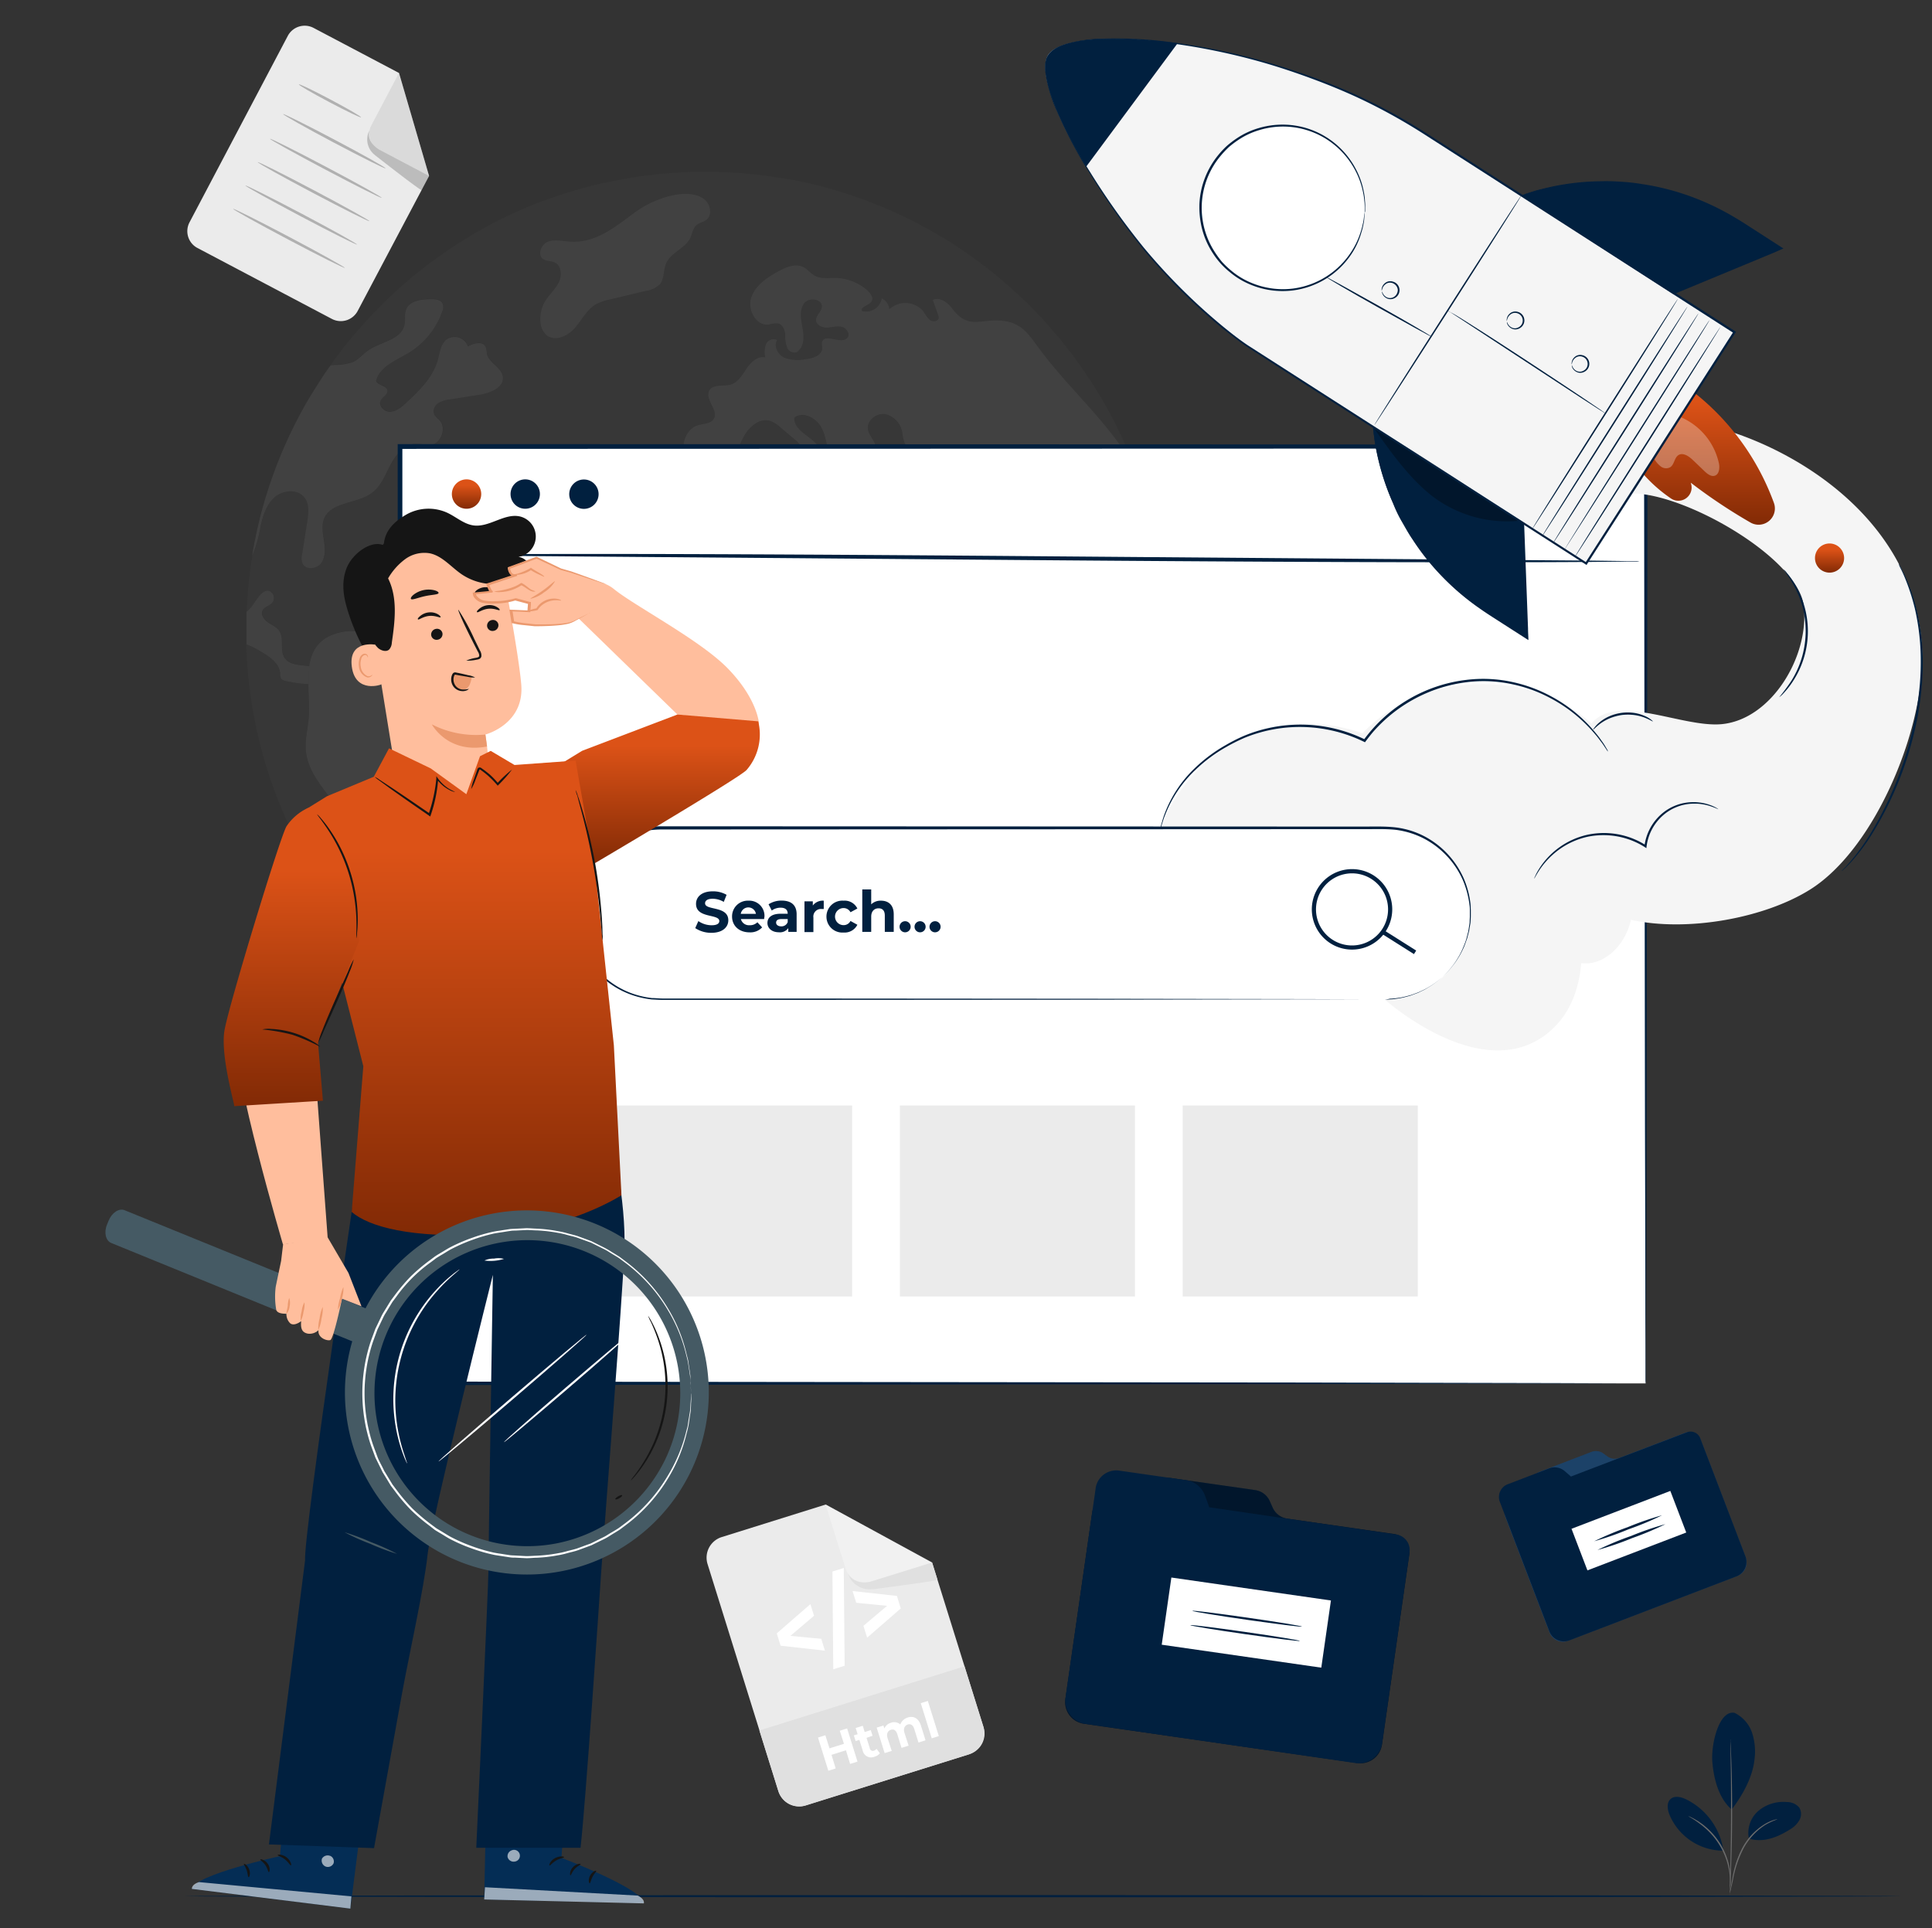 <svg xmlns:xlink="http://www.w3.org/1999/xlink" xmlns="http://www.w3.org/2000/svg" viewBox="0 0 526 525" width="526" height="525" fill="none"><rect x="0" y="0" width="526" height="525" fill="#333333" stroke="none"/><g opacity=".1"><path d="M316.547 159.396a100.349 100.349 0 0 0-.488-4.24 154.878 154.878 0 0 0-.67-4.443c.249 1.477.477 2.955.67 4.443.193 1.489.295 2.808.488 4.24ZM305.125 176.966c-1.227-2.773-1.499-5.842-2.271-8.763a5.783 5.783 0 0 0-2.623-3.92 23.865 23.865 0 0 0-3.157-.716c-3.702-1.137-4.701-6.274-8.21-7.876a11.734 11.734 0 0 0-3.52-.739c-4.69-.557-9.55-2.182-12.491-5.864a23.25 23.25 0 0 0-2.896-3.569c-1.204-.966-3.066-1.386-4.235-.397.991 1.992 1.968 3.97 2.929 5.932a15.658 15.658 0 0 0 3.293 4.932 5.265 5.265 0 0 0 5.519 1.137 3.668 3.668 0 0 1 1.862-.648c.483.1.912.375 1.204.773 2.555 2.83 1.726 7.523-.772 10.421-2.498 2.898-6.155 4.376-9.698 5.785a7.586 7.586 0 0 1-3.963.773c-2.452-.455-3.758-3.137-4.474-5.535-1.601-5.307-2.373-11.069-5.677-15.547a18.965 18.965 0 0 1-2.987-4.341c-.681-1.784-.522-3.864-1.59-5.421-1.067-1.557-3.463-2.603-3.622-4.546a3.626 3.626 0 0 1 2.271-3.216c1.272-.614 2.691-.784 3.997-1.319.511-.227 1.136-.602 1.136-1.136 0-.841-1.136-1.136-1.454-1.943-.318-.807.579-1.694.954-2.535.818-1.943-1.204-3.909-3.168-4.705-1.965-.795-4.293-1.363-5.201-3.261a11.394 11.394 0 0 1-.636-2.842 6.189 6.189 0 0 0-4.633-5.102c-2.43-.398-5.121 1.761-4.735 4.182.238 1.318 1.238 2.352 1.771 3.58.534 1.227.386 3.057-.874 3.409-2.078.637-4.077-3.171-5.825-1.852.715 2.432 1.408 4.864 2.123 7.33-2.737 1.386-5.996-1.136-7.165-3.989-1.17-2.853-1.215-6.08-2.601-8.819-1.385-2.739-5.121-4.785-7.494-2.853-.125 3.535 4.542 4.955 6.586 7.808 1.488 2.068 1.272 5.41-.931 6.717-2.203 1.306-5.678-.966-4.803-3.41.295-.83.987-1.523 1.067-2.421.079-1.136-.852-2-1.703-2.716l-3.975-3.341a8.366 8.366 0 0 0-2.839-1.784c-2.725-.796-5.462 1.42-6.904 3.864-1.442 2.443-2.271 5.33-4.258 7.364-2.873 2.978-8.312 3.148-11.003 0-2.692-3.148-1.329-8.944 2.645-10.069 1.511-.409 3.407-.375 4.202-1.705 1.385-2.352-2.578-5.364-1.204-7.739 1.045-1.83 3.816-1 5.837-1.614 2.021-.614 3.123-2.625 4.315-4.375 1.192-1.75 3.009-3.41 5.064-3.012a6.349 6.349 0 0 1 .216-3.602 2.284 2.284 0 0 1 1.278-1.204 2.273 2.273 0 0 1 1.754.067c-1.01 1.67.205 3.989 1.965 4.819a10.61 10.61 0 0 0 5.757.409c1.942-.228 4.372-.944 4.542-2.887 0-.636-.182-1.307 0-1.898.852-2.273 5.133.864 6.813-1 .943-.966-.102-2.693-1.431-3.012-1.328-.318-2.668.16-4.019.205-1.352.045-2.987-.66-3.044-2-.056-1.341 1.42-2.273 1.579-3.591.261-2.273-3.498-2.785-4.826-.99-1.329 1.796-.852 4.285-.454 6.479.397 2.193.613 4.796-1.011 6.341-.693 1.046-2.498.5-3.089-.613a9.004 9.004 0 0 1-.579-3.705c-.091-1.273-.647-2.694-1.874-3.035a6.804 6.804 0 0 0-2.634.296c-3.407.42-5.837-4.035-4.758-7.33 1.079-3.296 4.202-5.421 7.233-7.103 2.272-1.228 4.963-2.387 7.166-1.137 1.022.58 1.737 1.569 2.748 2.16 1.749 1.034 3.906.659 5.905.693a13.766 13.766 0 0 1 8.607 3.41c.886.806 1.726 2.158 1.033 3.124-.692.966-2.918 1.25-2.543 2.455a4.289 4.289 0 0 0 4.733-1.75c.334-.5.559-1.066.661-1.66a3.635 3.635 0 0 1 2.078 2.933 6.425 6.425 0 0 1 9.402.773 8.056 8.056 0 0 0 1.737 2.273c.795.522 2.181.261 2.271-.67.009-.3-.045-.599-.159-.876-.477-1.341-.976-2.67-1.453-4 1.851-.99 4.02.556 5.269 2.273 4.633 6.193 7.949 2.466 14.467 3.477 4.417.682 6.359 3.512 8.857 6.933 7.642 10.546 17.737 19.183 24.687 30.196a42.548 42.548 0 0 1 2.032 3.511c-.113-.295-.216-.602-.34-.897a121.375 121.375 0 0 0-10.095-20.537 126.894 126.894 0 0 0-4.316-6.602 76.56 76.56 0 0 0-2.271-3.126 68.583 68.583 0 0 0-1.862-2.443 31.873 31.873 0 0 0-1.351-1.66 23.152 23.152 0 0 0-1.545-1.863l-1.635-1.92a8.447 8.447 0 0 0-.533-.603c-.58-.67-1.193-1.318-1.806-1.978a.455.455 0 0 0-.17-.193 7.635 7.635 0 0 0-.523-.534 23.399 23.399 0 0 0-1.544-1.625 70.216 70.216 0 0 0-2.612-2.58 44.592 44.592 0 0 0-2.271-2.114c-.795-.693-1.351-1.239-2.044-1.83-.692-.59-1.351-1.136-2.044-1.738a78.896 78.896 0 0 0-2.555-2.103 110.64 110.64 0 0 0-7.403-5.443 94.046 94.046 0 0 0-3.805-2.5c-.635-.398-1.283-.819-1.941-1.194-.659-.375-1.306-.784-1.953-1.136-.648-.353-1.056-.614-1.59-.887a7.239 7.239 0 0 0-.806-.454 82.635 82.635 0 0 0-3.407-1.819 27.898 27.898 0 0 0-1.737-.875c-.602-.273-1.488-.739-2.272-1.068a1.555 1.555 0 0 0-.34-.16c-.67-.318-1.34-.636-2.033-.931-.976-.42-1.942-.83-2.918-1.227-.977-.398-2.214-.91-3.339-1.33a106.94 106.94 0 0 0-3.77-1.353c-1.271-.42-2.543-.852-3.838-1.238a379.1 379.1 0 0 0-3.872-1.137 134.674 134.674 0 0 0-7.824-1.84h-.136c-1.011-.194-2.021-.387-3.032-.546a.77.77 0 0 0-.193 0c-.443-.08-.897-.16-1.351-.216-1.874-.319-3.782-.58-5.678-.796l-.693-.08c-.556-.079-1.135-.113-1.68-.17a104.518 104.518 0 0 0-3.827-.307c-1.295-.08-2.669-.159-4.009-.193-1.34-.034-2.816-.08-4.224-.08-3.713 0-7.404.16-11.049.5-.863 0-1.714.137-2.566.228l-2.669.318c-.897.125-1.782.239-2.657.375l-2.657.443c-.749.114-1.521.25-2.271.41-1.862.363-3.702.742-5.519 1.136-.851.193-1.703.42-2.555.659-.851.239-1.703.455-2.543.693-1.397.387-2.771.83-4.134 1.262-1.135.375-2.271.75-3.315 1.136h-.08c-1.135.398-2.271.807-3.327 1.25h-.182c-1.01.398-2.021.819-3.009 1.228a90.172 90.172 0 0 0-3.679 1.625 126.832 126.832 0 0 0-6.223 3.068l-.113.069c-1.011.534-2.022 1.136-3.01 1.659a36.219 36.219 0 0 0-3.054 1.807 88.846 88.846 0 0 0-2.816 1.739c-.352.215-.693.454-1.045.693a81.315 81.315 0 0 0-2.907 1.966c-1.136.807-2.339 1.66-3.486 2.511-1.147.853-1.999 1.523-2.975 2.273a124.921 124.921 0 0 0-15.557 14.775 131.372 131.372 0 0 0-4.815 5.682 119.59 119.59 0 0 0-3.781 5.091c-1.136 1.512-2.135 3.057-3.146 4.626a117.639 117.639 0 0 1 3.146-4.626l.954-.102a14.57 14.57 0 0 0 5.269-.852c1.487-.728 2.532-2.057 3.883-3.012 3.407-2.455 9.084-2.91 10.016-7.035.317-1.386-.069-2.886.454-4.216.965-2.478 4.269-2.83 6.927-2.796 1.135 0 2.452.16 2.963 1.137a2.88 2.88 0 0 1-.113 2.273 21.512 21.512 0 0 1-9.085 11.171c-3.406 2.103-7.948 3.728-8.891 7.649.477 1.329 2.896 1.227 3.089 2.614.136 1.136-1.283 1.682-1.806 2.67-.749 1.455.977 3.216 2.612 3.137 1.635-.08 3.009-1.273 4.224-2.375 3.6-3.41 7.381-6.956 8.687-11.717.557-1.955.75-4.262 2.339-5.569a3.863 3.863 0 0 1 4.922.392c.427.418.752.93.949 1.495 1.567-.876 4.009-1.523 4.815.102.183.606.297 1.231.34 1.864.511 2.534 3.975 3.682 4.338 6.239.409 2.943-3.406 4.478-6.325 4.932l-8.017 1.262a7.422 7.422 0 0 0-3.315 1.068 2.615 2.615 0 0 0-1 3.114c.4.534.865 1.015 1.386 1.432 2.271 2.273.397 6.819-2.726 6.887-1.067 0-2.123-.353-3.191-.398-3.168-.136-5.677 2.659-7.187 5.455-1.511 2.796-2.624 5.978-5.167 7.887-4.077 3.069-11.106 2.353-13.082 7.069-.795 1.898-.374 4.046 0 6.08.375 2.034.454 4.285-.738 5.967-1.192 1.682-4.213 2.023-5.087.159a4.62 4.62 0 0 1-.114-2.637c.477-2.932.932-5.864 1.386-8.796.34-2.182.636-4.614-.659-6.399-1.794-2.5-5.837-2.272-8.176-.261-2.339 2.012-3.281 5.137-3.929 8.126a35.497 35.497 0 0 1-2.27 7.887c-.42 2.455-.762 4.955-1.011 7.467a121.42 121.42 0 0 0-.534 7.75c.354-.299.692-.618 1.01-.954 1.25-1.285 3.76-6.74 6.019-4.058a2.037 2.037 0 0 1 0 2.478c-.693.886-2.078 1.136-2.612 2.057-.647 1.136.261 2.568 1.329 3.33 1.067.761 2.373 1.239 3.122 2.33 1.454 2.079.069 5.239 1.465 7.353 1.215 1.829 3.782 1.943 5.985 2.182l.75.113c.612-4.352 2.656-7.898 8.595-9.251 8.187-1.863 18.964 4.933 23.574 11.115 5.144 6.921 7.574 16.706 15.455 20.172 5.677 2.478 13.626 1.58 16.408 7.115 2.464 4.955-1.817 10.512-2.475 16.001-.409 3.626.772 7.24 1.056 10.865.284 3.625-.818 7.876-4.122 9.41-1.84.829-4.156.727-5.678 2.114-2.623 2.5-.465 7.648-3.1 10.148a13.819 13.819 0 0 1-3.406 1.762c-5.917 2.989-5.758 11.706-3.01 17.752.103.216.205.409.296.636a125.034 125.034 0 0 0 61.009 17.73 125.029 125.029 0 0 0 61.845-14.548 126.842 126.842 0 0 0 11.06-6.671 123.973 123.973 0 0 0 15.546-12.365 122.327 122.327 0 0 0 9.493-9.921 118.57 118.57 0 0 0 5.984-7.512c.965-1.33 1.919-2.66 2.805-4.023a119.448 119.448 0 0 0 7.472-12.502 121.307 121.307 0 0 0 8.096-19.535 122.712 122.712 0 0 0 4.77-21.218c.374-2.807.67-5.683.863-8.535a7.203 7.203 0 0 1-5.02 2.273c-2.941-.091-5.427-2.591-6.631-5.364Z" fill="#5B5B5B"></path><path d="M83.295 204.695c-.386-3.579.795-7.171.852-10.796 0-2.489-.136-5.125-.17-7.648a33.433 33.433 0 0 1-6.36-.887 1.962 1.962 0 0 1-1.135-.591 2.274 2.274 0 0 1-.25-1.33c-.159-2.818-2.873-4.67-5.303-6.08a21.052 21.052 0 0 0-3.86-1.909v.875a124.974 124.974 0 0 0 7.948 39.72 119.088 119.088 0 0 0 7.608 16.41 102.324 102.324 0 0 0 3.975 6.717c1.748 2.716 3.565 5.364 5.53 7.955 1.964 2.591 3.758 4.853 5.802 7.149a119.442 119.442 0 0 0 8.846 9.091 120.558 120.558 0 0 0 8.608 7.331c-6.814-18.343-13.263-37.061-24.982-52.676-3.01-4.091-6.53-8.25-7.109-13.331ZM67.01 169.533v4.103-1.83c0-.614-.01-1.511 0-2.273Z" fill="#5B5B5B"></path><path d="M122.369 275.771c1.045.704 2.112 1.397 3.191 2.079-1.033-.682-2.055-1.375-3.191-2.079Z" fill="#5B5B5B" opacity=".6"></path><path d="M228.347 267.917a10.59 10.59 0 0 1-2.327-.25 7.644 7.644 0 0 1-5.519-4.182 14.223 14.223 0 0 1-.965-5.455 20.549 20.549 0 0 0-.398-3.727 19.609 19.609 0 0 0-2.93-5.978 20.844 20.844 0 0 1-3.917-14.115v-.773c-.659-22.014-6.813-39.89-17.737-51.687a12.04 12.04 0 0 0-5.371-3.807 6.702 6.702 0 0 0-3.8.172 6.703 6.703 0 0 0-3.093 2.215 14 14 0 0 0-1.034 1.693 9.633 9.633 0 0 1-1.805 2.58 5.16 5.16 0 0 1-4.406 1.136 7.957 7.957 0 0 1-5.496-3.796c-1.942-3.409-1.59-7.637-1.306-11.035l1.136-13.637c.181-2.114.42-5.001 2.123-6.978a11.647 11.647 0 0 1 5.076-2.91 15.089 15.089 0 0 0 3.906-1.875c2.192-1.648 3.168-4.239 4.202-6.978a28.112 28.112 0 0 1 1.987-4.546 8.415 8.415 0 0 1 7.835-3.852 3.62 3.62 0 0 1 2.873 1.92 8.633 8.633 0 0 1 5.099-4.671c4.542-1.306 10.038 2.273 15.364 5.74 4.871 3.17 9.459 6.148 13.07 5.489a28.06 28.06 0 0 0 2.725-.671 14.401 14.401 0 0 1 5.871-.807c5.257.739 7.949 6.444 9.686 11.365l8.551 23.866c1.067 2.978 2.441 6.239 5.269 7.342 1.15.373 2.356.55 3.565.522 1.262-.02 2.519.16 3.725.535a5.974 5.974 0 0 1 3.929 4.818c.726 3.955-1.249 9.092-4.599 12.024a55.553 55.553 0 0 1-5.019 3.694c-3.861 2.636-7.518 5.125-9.085 9.216a22.158 22.158 0 0 0-1.056 6.99 21.512 21.512 0 0 1-1.215 7.534 21.734 21.734 0 0 1-3.713 5.421 33.52 33.52 0 0 0-2.487 3.171c-2.737 4.126-3.497 9.251-4.235 14.195a99.339 99.339 0 0 1-.284 1.898c-.852 5.523-2.328 11.671-6.814 15.512a11.533 11.533 0 0 1-7.381 2.682Z" fill="#C6C6C6"></path><path d="M67.09 166.578v2.966-2.273c-.045-.238-.022-.454 0-.693ZM67 173.625v1.829c.011-.602.011-1.17 0-1.829Z" fill="#5B5B5B" opacity=".6"></path><path d="m84.192 181.398-.75-.114c-2.202-.239-4.768-.352-5.984-2.182-1.396-2.114 0-5.273-1.464-7.353-.75-1.136-2.056-1.557-3.123-2.33-1.068-.773-1.987-2.182-1.329-3.33.534-.977 1.92-1.136 2.612-2.057a2.032 2.032 0 0 0 0-2.477c-2.271-2.682-4.77 2.773-6.018 4.057-.32.337-.657.656-1.011.955V175.465a20.566 20.566 0 0 1 3.85 1.91c2.44 1.397 5.155 3.261 5.314 6.08-.054.458.033.922.25 1.329.302.319.701.527 1.135.591 2.086.5 4.216.796 6.36.887" fill="#C6C6C6"></path><path d="M83.978 186.251c0 2.523.216 5.159.17 7.648-.056 3.625-1.237 7.217-.84 10.797.568 5.08 4.088 9.239 7.165 13.319 11.674 15.615 18.169 34.333 24.982 52.675a84.646 84.646 0 0 0 3.861 2.898 117.843 117.843 0 0 0 6.314 4.262l2.271 1.387c-.091-.228-.193-.421-.295-.637-2.748-6.046-2.907-14.774 3.009-17.751a13.835 13.835 0 0 0 3.406-1.762c2.635-2.5.477-7.648 3.101-10.149 1.487-1.386 3.804-1.284 5.677-2.113 3.305-1.535 4.383-5.774 4.122-9.41-.261-3.637-1.465-7.24-1.056-10.865.659-5.489 4.94-11.047 2.476-16.002-2.748-5.534-10.765-4.636-16.409-7.114-7.994-3.466-10.424-13.24-15.568-20.172-4.611-6.183-15.387-12.979-23.574-11.115-5.939 1.352-7.949 4.898-8.596 9.251M74.825 135.336c2.34-2 6.382-2.272 8.176.262 1.295 1.784 1 4.216.659 6.398-.454 2.932-.909 5.864-1.385 8.796-.22.872-.18 1.788.113 2.637.874 1.864 3.918 1.5 5.087-.159 1.17-1.659 1.056-3.944.739-5.966-.319-2.023-.739-4.183 0-6.081 1.975-4.716 9.004-4 13.081-7.068 2.544-1.91 3.668-5.092 5.167-7.888 1.499-2.795 4.019-5.591 7.188-5.455 1.067 0 2.123.444 3.191.398 3.122-.091 4.95-4.671 2.725-6.887a7.852 7.852 0 0 1-1.329-1.409 2.616 2.616 0 0 1 1-3.114 7.422 7.422 0 0 1 3.315-1.068l8.017-1.262c2.953-.454 6.734-1.989 6.325-4.932-.363-2.557-3.827-3.705-4.338-6.24a8.433 8.433 0 0 0-.34-1.863c-.806-1.625-3.248-.978-4.815-.102a3.87 3.87 0 0 0-2.469-2.401 3.855 3.855 0 0 0-3.402.525c-1.589 1.307-1.782 3.614-2.339 5.57-1.306 4.761-5.087 8.364-8.687 11.716-1.215 1.137-2.577 2.273-4.224 2.375-1.647.103-3.407-1.682-2.612-3.136.523-.989 1.942-1.557 1.806-2.671-.193-1.386-2.612-1.284-3.089-2.614.954-3.92 5.439-5.546 8.891-7.648a21.512 21.512 0 0 0 9.085-11.172 2.88 2.88 0 0 0 .113-2.273c-.511-.989-1.839-1.136-2.964-1.136-2.657 0-5.961.318-6.926 2.795-.523 1.33-.137 2.83-.455 4.217-.931 4.125-6.574 4.546-10.015 7.035-1.351.954-2.396 2.272-3.884 3.011a14.568 14.568 0 0 1-5.269.853l-.953.102c-1.136 1.511-2.135 3.057-3.146 4.625a233.213 233.213 0 0 0-2.93 4.705 124.47 124.47 0 0 0-10.844 24.207 120.896 120.896 0 0 0-2.566 9.035 125.908 125.908 0 0 0-1.885 9.296 35.497 35.497 0 0 0 2.27-7.887c.637-2.989 1.602-6.125 3.918-8.126ZM179.759 77.275c1.136-1.557.829-3.785 1.601-5.58 1.272-2.978 5.235-4.046 6.609-6.99.522-1.136.659-2.511 1.578-3.341.92-.83 1.908-.852 2.726-1.477 1.851-1.421 1.078-4.637-.875-5.887-4.905-3.137-13.933.488-18.168 3.568-5.451 3.944-10.777 8.694-18.033 8.228-1.998-.125-4.076-.67-5.95 0-1.874.67-3.032 3.523-1.419 4.705.897.67 2.168.477 3.19.955 1.863.864 2.056 3.568 1.136 5.42-.92 1.853-2.532 3.262-3.668 5.024a9.394 9.394 0 0 0-1.34 5.682 5.218 5.218 0 0 0 1.692 3.694c2.271 1.796 5.678.25 7.597-1.91 1.919-2.159 3.236-4.966 5.678-6.454a14.02 14.02 0 0 1 4.065-1.41l9.459-2.273a6.924 6.924 0 0 0 4.122-1.954Z" fill="#C6C6C6"></path><path d="M317.07 170.067c0-1.795-.068-3.591-.171-5.364.103 1.773.159 3.569.171 5.364v1.728a14.65 14.65 0 0 0 0-1.728ZM309.246 128.075c.591 1.579 1.136 3.17 1.681 4.784-.523-1.614-1.136-3.205-1.681-4.784Z" fill="#5B5B5B" opacity=".6"></path><path d="M317.07 170.067a93.52 93.52 0 0 0-.17-5.364 117.216 117.216 0 0 0-.409-5.308 100.49 100.49 0 0 0-.488-4.239c-.193-1.397-.42-2.966-.67-4.443a121.1 121.1 0 0 0-2.919-13.001 139.579 139.579 0 0 0-1.487-4.853c-.523-1.603-1.136-3.205-1.681-4.785-.636-1.136-1.306-2.364-2.032-3.511-6.95-11.013-17.034-19.65-24.687-30.196-2.498-3.41-4.44-6.251-8.857-6.933-6.53-1.011-9.834 2.716-14.467-3.477-1.249-1.671-3.407-3.217-5.269-2.273.477 1.33.976 2.659 1.453 4 .114.277.168.576.159.875-.102.932-1.487 1.137-2.271.67a8.056 8.056 0 0 1-1.737-2.272 6.434 6.434 0 0 0-4.533-2.443 6.425 6.425 0 0 0-4.869 1.67 3.643 3.643 0 0 0-2.078-2.932 4.303 4.303 0 0 1-1.939 2.906 4.293 4.293 0 0 1-3.455.503c-.375-1.204 1.783-1.42 2.543-2.455.761-1.034-.147-2.273-1.033-3.125a13.767 13.767 0 0 0-8.607-3.41c-1.999 0-4.156.342-5.905-.693-1.011-.59-1.726-1.58-2.748-2.159-2.203-1.25-4.951-.09-7.166 1.137-3.031 1.682-6.154 3.795-7.233 7.103-1.079 3.307 1.317 7.75 4.758 7.33.85-.27 1.745-.37 2.634-.296 1.227.341 1.783 1.762 1.874 3.035a9.004 9.004 0 0 0 .579 3.705c.591 1.136 2.396 1.659 3.089.613 1.624-1.545 1.419-4.136 1.011-6.341-.409-2.205-.852-4.671.454-6.478 1.306-1.807 5.087-1.227 4.826.989-.159 1.307-1.635 2.273-1.579 3.59.057 1.32 1.704 2.058 3.044 2.001 1.34-.057 2.714-.534 4.019-.204 1.306.33 2.374 2.045 1.431 3.011-1.646 1.864-5.927-1.318-6.813 1-.238.591 0 1.262 0 1.898-.159 1.944-2.589 2.66-4.542 2.887-1.92.398-3.913.256-5.757-.41-1.76-.829-2.975-3.147-1.965-4.818a2.269 2.269 0 0 0-3.032 1.136 6.34 6.34 0 0 0-.215 3.603c-2.056-.454-3.895 1.284-5.065 3.012-1.17 1.727-2.271 3.761-4.315 4.375-2.044.614-4.792-.216-5.837 1.614-1.374 2.375 2.589 5.387 1.204 7.739-.795 1.33-2.691 1.296-4.202 1.705-3.974 1.136-5.359 6.955-2.645 10.069 2.714 3.114 8.13 2.932 11.003 0 1.999-2.034 2.816-4.909 4.258-7.364 1.442-2.455 4.179-4.66 6.904-3.864a8.366 8.366 0 0 1 2.839 1.784l3.975 3.341c.851.716 1.782 1.603 1.703 2.716-.08.898-.772 1.592-1.067 2.421-.829 2.398 2.634 4.671 4.803 3.41 2.169-1.262 2.419-4.649.931-6.717-2.055-2.853-6.711-4.273-6.586-7.808 2.373-1.932 6.109.103 7.494 2.853 1.386 2.75 1.431 5.989 2.601 8.819 1.169 2.83 4.428 5.376 7.165 3.989-.715-2.466-1.408-4.898-2.123-7.33 1.748-1.319 3.747 2.489 5.825 1.852 1.26-.386 1.419-2.273.874-3.409-.545-1.137-1.533-2.273-1.771-3.58-.386-2.421 2.271-4.546 4.735-4.182a6.189 6.189 0 0 1 4.633 5.102c.09.971.303 1.926.636 2.842.908 1.898 3.259 2.477 5.201 3.261 1.942.784 3.986 2.762 3.168 4.705-.375.841-1.26 1.66-.954 2.535.307.875 1.454 1.136 1.454 1.943 0 .546-.602.921-1.136 1.136-1.306.535-2.725.705-3.997 1.319a3.626 3.626 0 0 0-2.271 3.216c.159 1.977 2.509 2.932 3.622 4.546 1.113 1.614.909 3.637 1.59 5.421a18.965 18.965 0 0 0 2.987 4.341c3.281 4.478 4.053 10.228 5.677 15.547.716 2.398 2.021 5.08 4.474 5.535a7.586 7.586 0 0 0 3.963-.773c3.543-1.409 7.222-2.909 9.698-5.785 2.475-2.875 3.327-7.591.772-10.421a1.994 1.994 0 0 0-1.204-.773 3.668 3.668 0 0 0-1.862.648 5.265 5.265 0 0 1-5.519-1.137 15.658 15.658 0 0 1-3.293-4.932l-2.929-5.932c1.135-.989 3.031-.569 4.235.397a23.25 23.25 0 0 1 2.896 3.569c2.941 3.682 7.801 5.307 12.491 5.864 1.204.064 2.391.313 3.52.739 3.509 1.602 4.542 6.819 8.21 7.876 1.067.167 2.122.406 3.157.716a5.783 5.783 0 0 1 2.623 3.92c.817 2.921 1.135 5.99 2.271 8.763 1.135 2.773 3.69 5.284 6.7 5.33a7.2 7.2 0 0 0 5.019-2.273c.159-2.739.261-5.467.261-8.24-.023-.545-.023-1.113-.057-1.693ZM266.436 222.015c-1.862.364-2.271 1.455-3.247 2.841-1.317 1.796-3.202 3.603-4.406 5.376-2.033 3.011-.205 7.694-2.884 10.228-.545.523-1.249.852-1.738 1.421a3.17 3.17 0 0 0 .647 4.375 4.291 4.291 0 0 0 4.656.091 6.9 6.9 0 0 0 2.862-3.909 6.531 6.531 0 0 1 1.442-3.205c1.533-1.341 3.918-.341 5.927-.625 8.585-1.182 4.895-18.184-3.259-16.593Z" fill="#C6C6C6"></path></g><path d="m263.948 477.607-44.672 13.979a5.859 5.859 0 0 1-7.336-3.853l-19.304-61.88a5.869 5.869 0 0 1 3.85-7.342l28.32-8.865 28.968 15.797 14.012 44.857a5.867 5.867 0 0 1-3.838 7.307Z" fill="#EBEBEB"></path><path d="m206.74 471.168 55.849-17.474 5.083 16.271a6.212 6.212 0 0 1-4.068 7.774L219.46 491.55a6.042 6.042 0 0 1-6.452-1.899 6.087 6.087 0 0 1-1.131-2.075l-5.126-16.411-.011.003Z" fill="#E0E0E0"></path><path d="m230.633 470.607 2.828 9.035-2.01.636-1.136-3.716-3.929 1.239 1.136 3.705-1.999.625-2.816-9.035 1.999-.625 1.135 3.557 3.929-1.227-1.135-3.569 1.998-.625ZM239.558 477.369a2.817 2.817 0 0 1-1.431.932 2.342 2.342 0 0 1-2.047-.065 2.337 2.337 0 0 1-1.212-1.652l-.897-2.852-1.022.318-.488-1.545 1.033-.319-.533-1.693 1.93-.602.522 1.693 1.658-.523.489 1.546-1.636.568.886 2.83a.816.816 0 0 0 .766.714.824.824 0 0 0 .37-.066 1.21 1.21 0 0 0 .692-.5l.92 1.216ZM250.743 469.868l1.238 3.978-1.919.602-1.136-3.659c-.352-1.137-.999-1.489-1.771-1.25-.772.238-1.295 1.045-.909 2.273l1.136 3.489-1.931.602-1.135-3.671c-.352-1.136-.977-1.5-1.772-1.25-.794.25-1.283 1.046-.897 2.273l1.136 3.478-1.931.602-2.168-6.944 1.839-.568.25.795a2.793 2.793 0 0 1 1.806-1.557 2.57 2.57 0 0 1 2.543.455 3.093 3.093 0 0 1 2.044-1.887c1.476-.477 2.918.125 3.577 2.239ZM250.686 463.731l1.93-.602 2.986 9.569-1.93.602-2.986-9.569ZM221.628 439.933l-6.438 5.478 8.403.796.999 3.227-12.071-1.352-1.044-3.353 9.152-7.955.999 3.159ZM226.635 427.887l3.088-.966.239 26.616-3.1.966-.227-26.616ZM244.19 434.535l1.045 3.41-9.153 7.955-1.01-3.228 6.449-5.443-8.403-.83-.999-3.193 12.071 1.329Z" fill="#fff"></path><path d="m224.773 409.646 5.451 17.423a5.44 5.44 0 0 0 6.813 3.568l16.738-5.228-29.002-15.763Z" fill="#fff" opacity=".3"></path><path d="M230.926 428.523a6.035 6.035 0 0 0 6.336 4.171c.197.011.394.011.591 0 2.271-.295 17.487-2.273 17.385-2.557l-1.465-4.694-16.715 5.205s-4.236 1.16-6.132-2.125Z" fill="#E0E0E0"></path><path d="M517.739 516.282c0 .159-104.709.295-233.843.295s-233.865-.136-233.865-.295c0-.159 104.686-.296 233.922-.296s233.786.137 233.786.296Z" fill="#01203F"></path><path d="M448.039 121.597H108.863v255.069h339.176V121.597Z" fill="#fff"></path><path d="M448.039 376.666v-4.682c0-3.068 0-7.614-.057-13.558 0-11.865-.068-29.298-.124-51.55-.057-44.436-.148-108.147-.25-185.245l.488.489-339.141.102.59-.591V376.7l-.533-.534 244.8.262 69.529.147 18.453.069h5.973-5.882l-18.351.068-69.404.147-245.153.262h-.647v-.534c0-76.519 0-163.357-.057-255.07v-.591h.625l339.141.114h.5v.477c-.102 77.28-.182 141.082-.25 185.586-.057 22.207-.091 39.595-.125 51.437v16.876c0 .75-.125 1.25-.125 1.25Z" fill="#01203F"></path><path d="M446.336 152.838a6.748 6.748 0 0 1-.852.057h-2.521l-9.675.102c-8.391.069-20.553.103-35.565.091-30.046 0-71.539-.216-117.37-.591l-117.369-.943-35.577-.284-9.663-.114-2.521-.068a3.679 3.679 0 0 1-.852 0c.281-.051.567-.07.852-.057h2.521l9.663-.102c8.403-.068 20.553-.102 35.577-.102 30.035 0 71.539.227 117.381.602l117.358.943 35.577.273 9.663.125h2.521c.286-.007.571.016.852.068Z" fill="#01203F"></path><path d="M131.018 134.507a4.004 4.004 0 0 1-2.463 3.705 3.992 3.992 0 0 1-4.361-.865 3.999 3.999 0 0 1-.864-4.365 3.997 3.997 0 0 1 7.688 1.525Z" fill="url(#a)"></path><path d="M146.994 134.507a4.005 4.005 0 0 1-2.459 3.704 3.994 3.994 0 0 1-4.36-.86 4.002 4.002 0 0 1 2.822-6.833 3.997 3.997 0 0 1 3.997 3.989ZM158.974 138.553a3.999 3.999 0 0 0 3.997-4 4 4 0 0 0-3.997-4.001 3.998 3.998 0 0 0-3.997 4.001c0 2.209 1.789 4 3.997 4Z" fill="#01203F"></path><path d="M232 301h-64v52h64v-52ZM309 301h-64v52h64v-52ZM386 301h-64v52h64v-52Z" fill="#EBEBEB"></path><path d="M523.271 176.454c-2.123-39.367-43.23-59.176-64.26-61.733l-16.829 19.786c13.547-2.034 47.238 16.786 48.885 30.401 1.647 13.615-8.721 31.014-22.37 32.264-10.72.989-28.593-8.535-35.395-.193-17.192-15.32-46.557-14.058-62.364 2.682a42.94 42.94 0 0 0-37.236 4.01 42.983 42.983 0 0 0-13.61 13.57 43.035 43.035 0 0 0-6.34 18.151l63.306 36.776s26.379 23.661 44.366 9.092c6.143-4.978 8.483-12.127 9.084-19.025a9.52 9.52 0 0 0 3.589-.227c4.542-1.228 7.949-5.319 9.448-9.808.193-.58.34-1.136.476-1.761 15.376 3.409 36.338-.455 48.704-8.183 17.941-11.149 31.682-44.629 30.546-65.802Z" fill="#F5F5F5"></path><path d="M437.775 204.639s-.091-.091-.238-.307l-.625-.932a20.471 20.471 0 0 0-1.056-1.5c-.443-.569-.92-1.262-1.544-1.955a40.782 40.782 0 0 0-12.298-9.91 39.168 39.168 0 0 0-10.22-3.716 36.905 36.905 0 0 0-12.491-.569 40.495 40.495 0 0 0-24.982 12.99c-.943 1.023-1.772 2.137-2.555 3.16l-.148.204-.215-.113a39.836 39.836 0 0 0-32.477-1.137 49.41 49.41 0 0 0-5.144 2.58 41.825 41.825 0 0 0-8.278 6.148 33.491 33.491 0 0 0-8.267 12.263c-.341.818-.568 1.557-.772 2.205a17.142 17.142 0 0 0-.466 1.647l-.272 1.023c-.02.119-.058.234-.114.341 0 0 0-.125.057-.352l.216-1.034c.103-.566.244-1.124.42-1.671.182-.659.397-1.409.715-2.273a33.29 33.29 0 0 1 8.199-12.501 41.367 41.367 0 0 1 8.324-6.262 47.068 47.068 0 0 1 5.189-2.637 39.334 39.334 0 0 1 5.893-1.92 40.16 40.16 0 0 1 27.038 2.955l-.375.09a40.523 40.523 0 0 1 27.957-16.342 37.204 37.204 0 0 1 12.65.614 39.428 39.428 0 0 1 10.356 3.841 39.926 39.926 0 0 1 12.275 10.126c.539.64 1.043 1.307 1.511 2 .369.492.71 1.004 1.022 1.534.238.41.431.728.579.966.058.144.103.292.136.444ZM450.006 196.41c-.068.091-.886-.511-2.385-1.068a12.694 12.694 0 0 0-2.702-.659 14.381 14.381 0 0 0-3.407 0c-1.13.172-2.235.478-3.293.909-.858.364-1.673.821-2.43 1.364-1.295.943-1.919 1.739-1.999 1.671-.079-.069.102-.239.375-.614a8.16 8.16 0 0 1 1.374-1.387 10.884 10.884 0 0 1 2.464-1.534 12.487 12.487 0 0 1 6.995-.966c.964.147 1.903.422 2.794.818.603.252 1.172.58 1.691.978.364.295.546.466.523.488ZM467.845 220.356s-.647-.318-1.863-.75a13.776 13.776 0 0 0-5.393-.773 12.842 12.842 0 0 0-7.518 2.909 13.472 13.472 0 0 0-4.78 8.717l-.057.478-.386-.262a20.613 20.613 0 0 0-4.168-2.046 21.246 21.246 0 0 0-11.73-.738 21.017 21.017 0 0 0-8.641 4.33 22.07 22.07 0 0 0-4.361 4.921c-.84 1.318-1.203 2.113-1.249 2.079.049-.206.126-.405.227-.591.241-.555.518-1.094.829-1.613a20.991 20.991 0 0 1 13.07-9.649 21.277 21.277 0 0 1 16.341 2.818l-.454.216a13.876 13.876 0 0 1 5.03-9.091 13.12 13.12 0 0 1 7.835-2.898c1.875-.07 3.744.255 5.485.954.467.189.919.413 1.351.671.159.085.304.192.432.318ZM516.924 153.452c.177.252.332.518.466.796.272.534.704 1.318 1.192 2.352a52.653 52.653 0 0 1 3.18 9.149 61.849 61.849 0 0 1 1.726 14.217 73.198 73.198 0 0 1-.432 8.478 81.488 81.488 0 0 1-1.453 9.001 93.814 93.814 0 0 1-11.878 29.548 54.269 54.269 0 0 1-5.791 7.762c-.784.83-1.409 1.466-1.863 1.864a5.032 5.032 0 0 1-.704.591c.192-.242.4-.47.625-.682.431-.42 1.01-1.079 1.771-1.932a59.451 59.451 0 0 0 5.61-7.819 96.705 96.705 0 0 0 11.65-29.434 80.53 80.53 0 0 0 1.454-8.933 72.46 72.46 0 0 0 .466-8.421 63.705 63.705 0 0 0-1.579-14.161 57.72 57.72 0 0 0-2.986-9.091c-.443-1.046-.852-1.83-1.136-2.387-.13-.29-.237-.59-.318-.898ZM485.515 154.963a5.7 5.7 0 0 1 1.056 1.137 22.32 22.32 0 0 1 2.35 3.409 24.877 24.877 0 0 1-.84 26.071 22.36 22.36 0 0 1-2.555 3.239 6.304 6.304 0 0 1-1.135 1.023 49.878 49.878 0 0 0 3.327-4.489 25.505 25.505 0 0 0 .829-25.639 43.97 43.97 0 0 0-3.032-4.751Z" fill="#01203F"></path><path d="M443.883 124.472a40.19 40.19 0 0 0 11.071 11.262 3.6 3.6 0 0 0 4.207-.151 3.603 3.603 0 0 0 1.187-4.042v-.091a147.245 147.245 0 0 0 16.204 10.808 4.428 4.428 0 0 0 6.393-5.364 67.967 67.967 0 0 0-31.113-36.265l-7.949 23.843Z" fill="url(#b)"></path><path d="M450.426 125.018a6.828 6.828 0 0 0 1.783 2.023 2.339 2.339 0 0 0 2.543.159c1.136-.762 1.079-2.614 2.271-3.319 1.193-.704 2.737.307 3.782 1.296l3.293 3.148c.806.773 1.896 1.602 2.929 1.136 1.034-.466 1.215-2.068.966-3.273a17.787 17.787 0 0 0-3.727-7.638 17.756 17.756 0 0 0-6.845-5.033l-6.995 11.501Z" fill="#fff" opacity=".3"></path><path d="M494.145 152.088a3.966 3.966 0 0 0 4.031 3.824 3.964 3.964 0 0 0 2.756-6.745 3.959 3.959 0 0 0-6.787 2.637" fill="url(#c)"></path><path d="M285.363 14.961c-3.202 4.99 3.804 22.423 19.861 44.743a152.138 152.138 0 0 0 34.066 34.299l92.592 59.449 15.648-24.412 9.085-14.16 15.647-24.411-84.03-53.949a152.679 152.679 0 0 0-25.992-13.387 182.02 182.02 0 0 0-27.957-8.762c-26.742-5.876-45.729-4.399-48.92.59Z" fill="#F5F5F5"></path><path d="m414.191 53.215.341-.113a69.217 69.217 0 0 1 59.503 7.41l11.094 7.125-29.445 12.217-41.493-26.639Z" fill="#01203F"></path><path d="m414.191 53.215.216.137.602.375 2.271 1.466 8.642 5.444 29.853 19.047h-.159l26.833-11.092 2.6-1.136v.34l-6.529-4.205c-2.158-1.363-4.247-2.773-6.37-4.011a70.061 70.061 0 0 0-12.809-6.024 66.674 66.674 0 0 0-12.412-3.09c-1.976-.353-3.906-.467-5.757-.66-1.851-.193-3.634-.204-5.337-.136-5.358.036-10.694.7-15.898 1.977-1.862.398-3.247.898-4.213 1.137l-1.464.42.363-.136.988-.387c.954-.284 2.339-.807 4.201-1.227a66.94 66.94 0 0 1 15.966-2.102c1.703-.08 3.498 0 5.36.113 1.862.114 3.793.296 5.78.637a67.163 67.163 0 0 1 12.491 3.068 70.383 70.383 0 0 1 12.888 6.035c2.146 1.25 4.224 2.648 6.382 4.023l6.552 4.227.318.205-.352.148-2.601 1.136-26.844 11.126H455.582l-29.876-19.32-8.517-5.523-2.271-1.466c-.238-.16-.431-.273-.568-.375l-.159-.17ZM373.82 116.21v.352a68.45 68.45 0 0 0 9.831 28.708 68.378 68.378 0 0 0 21.272 21.627l10.946 7.034-1.135-31.446-40.914-26.275Z" fill="#01203F"></path><path d="m373.82 116.21.182.102.568.364 2.271 1.409 8.448 5.376 29.581 18.865.08.057v.079c.329 8.831.692 18.514 1.067 28.662 0 .955.068 1.909.102 2.785v.375l-.318-.205-6.45-4.137c-2.112-1.375-4.224-2.67-6.222-4.08a68.702 68.702 0 0 1-10.709-9.091 65.377 65.377 0 0 1-7.869-9.933c-1.135-1.637-2.033-3.341-2.964-4.932a32.406 32.406 0 0 1-2.271-4.762 66.578 66.578 0 0 1-4.724-15.138c-.374-1.841-.488-3.296-.624-4.273-.057-.477-.102-.841-.136-1.137-.035-.295 0-.375 0-.375 0 .216.09.625.227 1.478.136.852.295 2.432.692 4.262a68.157 68.157 0 0 0 4.781 15.103c.647 1.557 1.499 3.091 2.271 4.739.772 1.648 1.84 3.262 2.964 4.887a65.815 65.815 0 0 0 7.869 9.865 69.295 69.295 0 0 0 10.663 9.023c1.987 1.387 4.111 2.682 6.223 4.057l6.45 4.137-.307.171c0-.875-.057-1.83-.102-2.773-.364-10.149-.716-19.843-1.034-28.673l.08.147-29.343-18.956-8.437-5.478-2.271-1.466-.579-.386-.159-.148ZM285.364 14.962c-2.623 3.761 1.135 15.16 10.356 30.412l24.902-33.606c-17.907-2.193-31.908-1.636-35.258 3.194ZM456.761 81.445c.091.068-8.698 14.126-19.633 31.401-10.936 17.274-19.872 31.253-19.963 31.184-.091-.068 8.664-14.069 19.633-31.389 10.97-17.32 19.872-31.253 19.963-31.196ZM459.386 83.536c.091 0-8.698 14.115-19.633 31.39-10.936 17.274-19.872 31.253-19.963 31.184-.091-.068 8.698-14.103 19.633-31.389 10.936-17.286 19.872-31.253 19.963-31.185ZM462.382 85.378c.091.068-8.698 14.126-19.633 31.4-10.936 17.275-19.872 31.253-19.963 31.185-.091-.068 8.698-14.104 19.633-31.389 10.936-17.286 19.872-31.253 19.963-31.196ZM465.381 87.23c.091.068-8.71 14.126-19.633 31.4-10.924 17.275-19.918 31.242-19.918 31.185 0-.057 8.698-14.104 19.634-31.389 10.935-17.286 19.815-31.253 19.917-31.196ZM468.367 89.048c.09 0-8.699 14.115-19.634 31.401s-19.872 31.242-19.963 31.185c-.091-.057 8.698-14.104 19.634-31.39 10.935-17.285 19.872-31.196 19.963-31.196Z" fill="#01203F"></path><path d="M394.148 84.639s.171 0 .477.204c.307.205.738.41 1.306.728 1.136.659 2.714 1.648 4.667 2.886 3.918 2.466 9.289 5.944 15.194 9.82 5.905 3.875 11.23 7.409 15.08 9.989l4.542 3.08 1.215.852c.151.086.289.193.409.318a3.295 3.295 0 0 1-.454-.261l-1.261-.784-4.61-2.978-15.103-9.898-15.125-9.91-4.542-2.978c-.545-.341-.966-.636-1.261-.796l-.534-.272Z" fill="#01203F"></path><path d="M414.19 53.215c.091.069-8.789 14.104-19.826 31.344-11.038 17.241-20.065 31.196-20.156 31.14-.091-.057 8.789-14.093 19.826-31.344 11.038-17.252 20.065-31.196 20.156-31.14ZM427.918 99.186a.96.96 0 0 1 0-.557c.079-.522.336-1 .727-1.353a2.27 2.27 0 0 1 2.203-.556 2.406 2.406 0 0 1 1.84 2.122 2.403 2.403 0 0 1-1.42 2.423 2.26 2.26 0 0 1-1.154.237 2.257 2.257 0 0 1-1.117-.373 2.362 2.362 0 0 1-.976-1.136c-.114-.341-.091-.557-.069-.557.023 0 .057.193.216.5.212.427.549.78.965 1.011a1.971 1.971 0 0 0 1.965 0 2.07 2.07 0 0 0-.363-3.852 1.975 1.975 0 0 0-1.908.409c-.364.294-.633.69-.772 1.136-.103.353-.103.546-.137.546ZM410.238 87.366s-.079-.193 0-.556c.079-.522.336-1 .727-1.353a2.27 2.27 0 0 1 2.203-.557 2.406 2.406 0 0 1 1.84 2.122 2.405 2.405 0 0 1-1.42 2.424 2.27 2.27 0 0 1-2.271-.136 2.4 2.4 0 0 1-.965-1.137 1.128 1.128 0 0 1-.079-.557s.068.194.227.5c.211.428.548.78.965 1.012a1.952 1.952 0 0 0 1.953 0 2.07 2.07 0 0 0-.352-3.853 1.996 1.996 0 0 0-1.919.41 2.413 2.413 0 0 0-.761 1.136c-.113.352-.113.545-.148.545ZM376.183 79.138a1.14 1.14 0 0 1 0-.557c.087-.518.342-.994.727-1.352a2.267 2.267 0 0 1 2.271-.557 2.408 2.408 0 0 1 1.51 3.565 2.412 2.412 0 0 1-1.101.981 2.27 2.27 0 0 1-2.271-.136 2.33 2.33 0 0 1-.966-1.137c-.125-.352-.102-.557-.079-.557.082.162.154.33.216.5.218.423.553.774.965 1.012a1.998 1.998 0 0 0 1.964 0 2.268 2.268 0 0 0 1.136-2.057 2.192 2.192 0 0 0-1.522-1.796 1.974 1.974 0 0 0-1.907.41c-.365.293-.633.689-.773 1.136-.136.352-.136.545-.17.545Z" fill="#01203F"></path><path d="M361.024 75.41c.068-.08 6.563 3.5 14.512 7.956 7.949 4.455 14.331 8.24 14.262 8.33-.068.091-6.563-3.5-14.512-7.955-7.949-4.455-14.319-8.206-14.262-8.33Z" fill="#01203F"></path><path d="M413.678 141.792s-26.458-17.865-39.858-25.582c4.622 6.626 9.948 14.149 16.363 19.059a33.7 33.7 0 0 0 23.495 6.523Z" fill="#000" opacity=".3"></path><path d="M370.656 62.898c3.486-11.876-3.308-24.33-15.173-27.819-11.866-3.488-24.311 3.31-27.797 15.186-3.485 11.876 3.308 24.331 15.174 27.82 11.866 3.488 24.311-3.311 27.796-15.187Z" fill="#fff"></path><path d="M371.55 57.875a1.58 1.58 0 0 1 0-.364v-1.068a11.087 11.087 0 0 0-.102-1.727 16.95 16.95 0 0 0-.341-2.33 21.824 21.824 0 0 0-2.157-6.046 22.445 22.445 0 0 0-5.303-6.603 22.1 22.1 0 0 0-20.747-4.33 20.733 20.733 0 0 0-5.757 2.693 25.671 25.671 0 0 0-2.623 1.99 27.51 27.51 0 0 0-2.271 2.431 22.06 22.06 0 0 0-1.488 26.139 26.134 26.134 0 0 0 1.954 2.66 23.57 23.57 0 0 0 2.384 2.272 20.792 20.792 0 0 0 5.417 3.342 22.25 22.25 0 0 0 11.503 1.636 22.29 22.29 0 0 0 15.568-9.546 21.622 21.622 0 0 0 2.828-5.762c.251-.744.456-1.503.613-2.273.143-.56.242-1.13.295-1.705.057-.432.102-.784.148-1.057.007-.12.03-.238.068-.352.01.121.01.243 0 .364 0 .272-.057.625-.091 1.056-.031.582-.111 1.16-.239 1.728-.136.77-.326 1.53-.567 2.273a20.87 20.87 0 0 1-2.726 5.91 22.541 22.541 0 0 1-15.772 9.853 22.697 22.697 0 0 1-11.833-1.625 21.303 21.303 0 0 1-5.564-3.41 21.108 21.108 0 0 1-4.542-5.08 22.104 22.104 0 0 1-2.884-6.432 23.994 23.994 0 0 1-.761-7.228 22.738 22.738 0 0 1 5.178-13.138 23.55 23.55 0 0 1 2.373-2.5 26.942 26.942 0 0 1 2.692-2.034 21.381 21.381 0 0 1 5.904-2.74 22.695 22.695 0 0 1 11.935-.272 22.567 22.567 0 0 1 14.569 11.58 21.413 21.413 0 0 1 2.112 6.16c.164.779.263 1.57.295 2.364.067.577.086 1.159.057 1.739v1.068a1.51 1.51 0 0 1-.125.364Z" fill="#01203F"></path><path d="M285.363 14.962a2.33 2.33 0 0 1 .147-.216 2.95 2.95 0 0 1 .511-.591 8.488 8.488 0 0 1 2.612-1.603 35.7 35.7 0 0 1 11.651-2.034c6.297-.193 12.599.145 18.839 1.012a175.673 175.673 0 0 1 24.629 5.046 217.02 217.02 0 0 1 13.979 4.545c5.023 1.829 9.95 3.911 14.762 6.24a155.965 155.965 0 0 1 15.035 8.387l15.42 9.876 69.439 44.56.25.16-.159.25a23133.208 23133.208 0 0 0-20.179 31.491c-6.904 10.797-13.717 21.377-20.201 31.492l-.148.25-.25-.159-69.461-44.584-15.398-9.91-7.313-4.728c-2.396-1.613-4.61-3.409-6.813-5.125a162.836 162.836 0 0 1-21.678-21.718 196.355 196.355 0 0 1-14.478-20.604 125.158 125.158 0 0 1-8.8-16.695 36.62 36.62 0 0 1-3.191-11.365 8.32 8.32 0 0 1 .329-3.045c.079-.252.19-.493.33-.716.037-.08.083-.157.136-.228-.17.303-.307.623-.409.955-.272.983-.364 2.007-.272 3.023a37.135 37.135 0 0 0 3.27 11.365 126.882 126.882 0 0 0 8.869 16.615 198.327 198.327 0 0 0 14.534 20.456 162.397 162.397 0 0 0 21.678 21.593c2.135 1.74 4.36 3.5 6.722 5.08l7.359 4.717 15.409 9.887 69.472 44.55-.408.091 20.19-31.492 20.178-31.492.091.41L402.63 46.1l-15.409-9.887a156.618 156.618 0 0 0-14.966-8.399c-4.963-2.432-9.891-4.466-14.683-6.25-4.792-1.785-9.448-3.33-13.933-4.614a175.64 175.64 0 0 0-24.551-5.115 112.68 112.68 0 0 0-18.781-1.136 36.243 36.243 0 0 0-11.617 1.932 8.795 8.795 0 0 0-2.623 1.534 7.224 7.224 0 0 0-.704.796Z" fill="#01203F"></path><path d="M377.058 272.213h-197.21a23.306 23.306 0 0 1-16.485-6.833 23.342 23.342 0 0 1 0-32.996 23.302 23.302 0 0 1 16.485-6.834h197.21a23.302 23.302 0 0 1 16.484 6.834 23.342 23.342 0 0 1 0 32.996 23.305 23.305 0 0 1-16.484 6.833Z" fill="#fff"></path><path d="m377.058 272.213 1.385-.102c.572-.01 1.141-.067 1.703-.171a18.554 18.554 0 0 0 2.328-.443l1.386-.363c.477-.16.965-.353 1.487-.546l.795-.295.806-.398a13.956 13.956 0 0 0 1.67-.875 22.872 22.872 0 0 0 6.756-5.933 17.84 17.84 0 0 0 1.488-2.17c.486-.783.915-1.599 1.283-2.444.398-.881.746-1.784 1.045-2.705.124-.477.249-.954.374-1.454l.193-.739.114-.761.238-1.557.068-1.591v-1.637c0-.557 0-1.136-.102-1.671a24.712 24.712 0 0 0-1.805-6.727 23.528 23.528 0 0 0-10.288-11.149 22.984 22.984 0 0 0-7.949-2.535c-2.862-.318-5.871-.159-8.925-.193l-191.214.091a25.852 25.852 0 0 0-6.814 1.012 25.157 25.157 0 0 0-6.154 2.966 24.835 24.835 0 0 0-4.974 4.546 23.956 23.956 0 0 0-3.407 5.807 24.283 24.283 0 0 0-1.589 6.501 24.897 24.897 0 0 0 .34 6.625 22.964 22.964 0 0 0 6.007 11.501 22.889 22.889 0 0 0 11.049 6.376 24.48 24.48 0 0 0 3.134.568c1.068 0 2.112.148 3.191.125h31.227l85.972.068 57.913.091 15.761.057h-15.761l-57.913.102-85.972.057h-31.227c-1.067 0-2.169-.079-3.248-.125a25.753 25.753 0 0 1-3.213-.579 23.46 23.46 0 0 1-11.356-6.524 24.48 24.48 0 0 1-3.929-5.432 25.046 25.046 0 0 1-2.271-6.364 25.681 25.681 0 0 1-.34-6.819 23.636 23.636 0 0 1 5.121-12.626 23.562 23.562 0 0 1 11.423-7.751 26.136 26.136 0 0 1 6.961-1.046l191.214.08c3.055 0 6.042-.114 8.971.227a22.99 22.99 0 0 1 8.119 2.591 23.86 23.86 0 0 1 10.413 11.365 24.786 24.786 0 0 1 1.806 6.819c.057.568.057 1.136.091 1.693v1.648c0 .546-.057 1.137-.08 1.625-.023.489-.17 1.057-.25 1.569l-.113.772-.193.751c-.137.5-.261.988-.386 1.466-.375.931-.625 1.886-1.068 2.738a20.325 20.325 0 0 1-1.317 2.467 18.893 18.893 0 0 1-1.51 2.17 23.014 23.014 0 0 1-6.814 5.955c-.547.32-1.112.608-1.691.864l-.818.387-.795.295c-.534.193-1.022.386-1.51.534l-1.386.352c-.772.195-1.558.336-2.35.421-.564.091-1.133.14-1.703.148l-1.397.295Z" fill="#01203F"></path><path d="M375.454 254.954c4.054-4.056 4.054-10.633 0-14.69-4.053-4.056-10.624-4.056-14.678 0-4.053 4.057-4.053 10.634 0 14.69 4.054 4.057 10.625 4.057 14.678 0Z" fill="#fff"></path><path d="M368.11 258.553a10.943 10.943 0 0 1-10.122-6.758 10.962 10.962 0 0 1 2.371-11.945 10.944 10.944 0 0 1 18.687 7.759 10.958 10.958 0 0 1-3.207 7.735 10.94 10.94 0 0 1-7.729 3.209Zm0-20.764a9.812 9.812 0 0 0-9.072 6.054 9.832 9.832 0 0 0 2.119 10.705 9.814 9.814 0 0 0 10.694 2.133 9.818 9.818 0 0 0 6.059-9.072 9.81 9.81 0 0 0-9.8-9.82Z" fill="#01203F"></path><path d="m376.782 253.267-.606.961 8.785 5.552.606-.961-8.785-5.552ZM189.283 252.7l.852-1.91a6.424 6.424 0 0 0 3.6 1.137c1.487 0 2.1-.489 2.1-1.137 0-2.045-6.336-.647-6.336-4.693 0-1.853 1.499-3.41 4.542-3.41 1.324-.03 2.631.3 3.781.955l-.772 1.921a6.097 6.097 0 0 0-3.02-.853c-1.499 0-2.067.557-2.067 1.239 0 2.012 6.325.625 6.325 4.626 0 1.829-1.51 3.409-4.622 3.409a7.816 7.816 0 0 1-4.383-1.284ZM208.041 250.234h-6.336a2.275 2.275 0 0 0 2.396 1.682c.387.016.773-.047 1.134-.185.361-.139.69-.351.967-.622l1.294 1.398a4.375 4.375 0 0 1-3.406 1.352c-2.896 0-4.781-1.818-4.781-4.307a4.265 4.265 0 0 1 1.305-3.126 4.283 4.283 0 0 1 3.169-1.193 4.134 4.134 0 0 1 4.349 4.342 4.303 4.303 0 0 0-.091.659Zm-6.359-1.421h4.122a2.093 2.093 0 0 0-2.061-1.747 2.087 2.087 0 0 0-2.061 1.747ZM216.888 248.949v4.785h-2.271V252.7a2.762 2.762 0 0 1-2.555 1.136c-1.953 0-3.123-1.136-3.123-2.534s1.045-2.512 3.589-2.512h1.93c0-1.045-.624-1.648-1.93-1.648a4.035 4.035 0 0 0-2.408.773l-.874-1.693a6.393 6.393 0 0 1 3.611-1.012c2.544.023 4.031 1.205 4.031 3.739Zm-2.43 2.137v-.852H212.8c-1.135 0-1.499.42-1.499.977 0 .557.511 1.011 1.374 1.011a1.78 1.78 0 0 0 1.772-1.136h.011ZM224.27 245.233v2.273h-.545a2.058 2.058 0 0 0-2.272 2.33v3.955h-2.43v-8.376h2.272v1.137a3.406 3.406 0 0 1 2.975-1.319ZM225.008 249.552a4.335 4.335 0 0 1 1.389-3.182 4.33 4.33 0 0 1 3.278-1.137 3.825 3.825 0 0 1 3.747 2.137l-1.873 1.011a2.102 2.102 0 0 0-1.885-1.136 2.323 2.323 0 0 0 0 4.648 2.058 2.058 0 0 0 1.885-1.137l1.873 1.035a3.869 3.869 0 0 1-3.747 2.113 4.32 4.32 0 0 1-4.315-2.605 4.337 4.337 0 0 1-.352-1.747ZM243.324 248.938v4.796h-2.43v-4.443c0-1.353-.625-1.978-1.704-1.978-1.078 0-1.998.716-1.998 2.273v4.137h-2.43v-11.547h2.43v4.057a3.638 3.638 0 0 1 2.657-1c2.021 0 3.475 1.148 3.475 3.705ZM244.914 252.336c0-.401.159-.785.442-1.069a1.513 1.513 0 0 1 2.136 0 1.51 1.51 0 1 1-2.578 1.069ZM248.988 252.336a1.51 1.51 0 1 1 3.021 0 1.51 1.51 0 0 1-3.021 0ZM253.066 252.336a1.515 1.515 0 0 1 1.511-1.511c.4 0 .784.159 1.068.442a1.514 1.514 0 0 1-1.068 2.581 1.51 1.51 0 0 1-1.511-1.512Z" fill="#01203F"></path><path d="M90.37 86.84 53.76 67.52a5.168 5.168 0 0 1-2.737-5.064 5.173 5.173 0 0 1 .58-1.937L78.357 9.765a5.202 5.202 0 0 1 7.006-2.171l23.267 12.274 8.187 28.037-19.44 36.764a5.202 5.202 0 0 1-7.006 2.171Z" fill="#EBEBEB"></path><path d="m108.631 19.868-7.54 14.274a4.843 4.843 0 0 0 2.01 6.523l13.717 7.24-8.187-28.037Z" fill="#B0B0B0" opacity=".3"></path><path d="M100.58 35.494a5.369 5.369 0 0 0 1.329 6.592l.397.33c1.624 1.272 12.298 9.602 12.491 9.33.193-.273 2.021-3.842 2.021-3.842l-13.717-7.239s-3.407-1.932-2.521-5.17Z" fill="#000" opacity=".2"></path><path d="M98.284 31.937c-.102.182-3.963-1.67-8.641-4.148-4.679-2.478-8.392-4.614-8.267-4.808.125-.193 3.974 1.671 8.653 4.149 4.678 2.477 8.38 4.625 8.255 4.807ZM104.963 45.836c-.091.182-6.416-2.966-14.115-7.034-7.7-4.069-13.854-7.558-13.763-7.74.09-.182 6.416 2.966 14.115 7.035s13.865 7.512 13.763 7.74ZM103.918 53.86c-.091.181-6.973-3.262-15.364-7.706-8.392-4.443-15.126-8.17-15.024-8.353.103-.181 6.984 3.262 15.376 7.694 8.391 4.433 15.114 8.183 15.012 8.365ZM100.568 60.213c-.102.181-6.984-3.262-15.375-7.694-8.392-4.432-15.114-8.183-15.012-8.365.102-.182 6.972 3.262 15.364 7.694 8.391 4.433 15.137 8.183 15.023 8.365ZM97.206 66.577c-.09.182-6.972-3.262-15.364-7.705-8.391-4.444-15.114-8.172-15.023-8.353.091-.182 6.984 3.273 15.376 7.694 8.391 4.42 15.08 8.182 15.011 8.364ZM93.867 72.93c-.102.181-6.984-3.262-15.364-7.694-8.38-4.433-15.126-8.183-15.023-8.365.102-.182 6.972 3.262 15.364 7.694 8.391 4.432 15.114 8.183 15.023 8.365Z" fill="#B0B0B0"></path><path d="M295.059 469.334a5.908 5.908 0 0 1-5.008-6.683l7.302-50.845a4.905 4.905 0 0 1 5.677-3.967l4.77.694a5.103 5.103 0 0 0 4.928-2.069l1.329-1.943a5.098 5.098 0 0 1 2.172-1.73 5.099 5.099 0 0 1 2.756-.339l22.711 3.262a5.123 5.123 0 0 1 2.36.952 5.124 5.124 0 0 1 1.614 1.969l.863 1.932a5.136 5.136 0 0 0 3.963 2.921l28.9 4.159a4.902 4.902 0 0 1 4.326 5.398l-7.472 51.994a5.909 5.909 0 0 1-2.303 3.885 5.87 5.87 0 0 1-2.076.993 5.874 5.874 0 0 1-2.298.122l-74.514-10.705Z" fill="#01203F"></path><path d="M295.059 469.334a5.908 5.908 0 0 1-5.008-6.683l7.302-50.845a4.905 4.905 0 0 1 5.677-3.967l4.77.694a5.103 5.103 0 0 0 4.928-2.069l1.329-1.943a5.098 5.098 0 0 1 2.172-1.73 5.099 5.099 0 0 1 2.756-.339l22.711 3.262a5.123 5.123 0 0 1 2.36.952 5.124 5.124 0 0 1 1.614 1.969l.863 1.932a5.136 5.136 0 0 0 3.963 2.921l28.9 4.159a4.902 4.902 0 0 1 4.326 5.398l-7.472 51.994a5.909 5.909 0 0 1-2.303 3.885 5.87 5.87 0 0 1-2.076.993 5.874 5.874 0 0 1-2.298.122l-74.514-10.705Z" fill="#000" opacity=".3"></path><path d="m347.601 413.09-18.373-2.694-1.204-3.307a6.417 6.417 0 0 0-5.155-4.068l-17.964-2.58a5.676 5.676 0 0 0-6.575 4.546l-.295 2.102-7.949 55.199a6.466 6.466 0 0 0 5.678 7.114l73.026 10.592a6.448 6.448 0 0 0 7.461-5.217l7.494-52.141a4.235 4.235 0 0 0-3.599-4.818l-32.545-4.728Z" fill="#01203F"></path><path d="m362.356 435.774-43.442-6.25-2.627 18.291 43.442 6.25 2.627-18.291Z" fill="#fff"></path><path d="M354.483 442.888c0 .159-6.723-.67-14.967-1.852s-14.909-2.273-14.875-2.444c.034-.17 6.722.671 14.966 1.853s14.899 2.284 14.876 2.443ZM353.924 446.787c0 .159-6.723-.671-14.967-1.853s-14.909-2.273-14.887-2.443c.023-.171 6.723.67 14.967 1.852s14.909 2.284 14.887 2.444Z" fill="#01203F"></path><path d="M426.885 446.741a3.87 3.87 0 0 1-4.208-.982 3.886 3.886 0 0 1-.8-1.291l-12.037-31.48a3.21 3.21 0 0 1 .906-3.45 3.203 3.203 0 0 1 1.081-.63l2.953-1.136a3.41 3.41 0 0 0 2.169-2.762l.136-1.534a3.342 3.342 0 0 1 2.169-2.762l14.035-5.387a3.413 3.413 0 0 1 3.214.409l1.135.83a3.403 3.403 0 0 0 3.203.409l17.896-6.819a3.225 3.225 0 0 1 4.213 1.716l12.309 32.197c.182.478.267.987.251 1.498a3.864 3.864 0 0 1-1.23 2.715c-.374.349-.813.62-1.292.798l-46.103 17.661Z" fill="#154B82"></path><path d="M426.885 446.741a3.87 3.87 0 0 1-4.208-.982 3.886 3.886 0 0 1-.8-1.291l-12.037-31.48a3.21 3.21 0 0 1 .906-3.45 3.203 3.203 0 0 1 1.081-.63l2.953-1.136a3.41 3.41 0 0 0 2.169-2.762l.136-1.534a3.342 3.342 0 0 1 2.169-2.762l14.035-5.387a3.413 3.413 0 0 1 3.214.409l1.135.83a3.403 3.403 0 0 0 3.203.409l17.896-6.819a3.225 3.225 0 0 1 4.213 1.716l12.309 32.197c.182.478.267.987.251 1.498a3.864 3.864 0 0 1-1.23 2.715c-.374.349-.813.62-1.292.798l-46.103 17.661Z" fill="#2C2C2C" opacity=".3"></path><path d="m439.057 397.679-11.355 4.342-1.749-1.512a4.165 4.165 0 0 0-4.247-.682l-11.128 4.262a3.727 3.727 0 0 0-2.271 4.739l.5 1.296 13.07 34.185a4.256 4.256 0 0 0 5.541 2.273l45.206-17.32a4.24 4.24 0 0 0 2.623-5.387l-12.355-32.298a2.793 2.793 0 0 0-3.611-1.603l-20.224 7.705Z" fill="#01203F"></path><path d="m454.758 405.944-26.904 10.309 4.332 11.324 26.904-10.309-4.332-11.324Z" fill="#fff"></path><path d="M452.514 412.567a81.252 81.252 0 0 1-9.141 3.819 81.015 81.015 0 0 1-9.346 3.262 86.455 86.455 0 0 1 9.085-3.819 83.65 83.65 0 0 1 9.402-3.262ZM453.433 414.988a85.566 85.566 0 0 1-9.085 3.807 83.072 83.072 0 0 1-9.436 3.239 81.252 81.252 0 0 1 9.141-3.819 81.935 81.935 0 0 1 9.38-3.227ZM472.205 466.357a9.367 9.367 0 0 1 4.814 5.455 16.46 16.46 0 0 1 .636 7.398c-.545 4.796-3.27 9.649-6.2 13.479-4.042-3.523-4.974-9.683-5.246-12.831-.432-4.978 1.805-14.24 5.996-13.501ZM476.145 500.621a7.963 7.963 0 0 1 2.567-7.546 10.507 10.507 0 0 1 7.767-2.421 4.387 4.387 0 0 1 3.407 1.534 3.415 3.415 0 0 1 0 3.41 6.915 6.915 0 0 1-2.544 2.511c-3.498 2.194-7.279 3.683-11.242 2.489" fill="#01203F"></path><path d="M470.967 515.339c.021-.333.07-.664.147-.989.125-.693.284-1.591.489-2.659a27.955 27.955 0 0 1 2.748-8.524 17.035 17.035 0 0 1 6.098-6.489 11.516 11.516 0 0 1 2.498-1.137c.306-.102.545-.136.715-.181a.657.657 0 0 1 .25 0 18.7 18.7 0 0 0-3.327 1.534 17.571 17.571 0 0 0-5.928 6.444 29.924 29.924 0 0 0-2.816 8.398 106.668 106.668 0 0 1-.59 2.648 5.788 5.788 0 0 1-.284.955Z" fill="#6D6D6D"></path><path d="M471.124 473.573c.012.144.012.288 0 .432l.068 1.239c.057 1.068.125 2.625.182 4.546.125 3.852.227 9.16.205 15.035a413.838 413.838 0 0 1-.33 15.036c-.079 1.92-.159 3.477-.227 4.546 0 .511 0 .92-.079 1.238a1.95 1.95 0 0 1 0 .432 2.73 2.73 0 0 1 0-.443v-1.239c0-1.136.068-2.659.113-4.546.102-3.841.205-9.16.227-15.024.023-5.864 0-11.183-.091-15.024 0-1.886-.056-3.409-.079-4.546v-1.239a1.826 1.826 0 0 1 .011-.443Z" fill="#6D6D6D"></path><path d="M469.162 503.542a18.542 18.542 0 0 0-10.129-13.638c-1.352-.647-3.112-1.068-4.213-.068-1.102 1-.863 2.807-.318 4.205a15.9 15.9 0 0 0 14.569 9.853" fill="#01203F"></path><path d="M459.692 494.496c.296.095.581.221.852.375.334.157.66.332.976.522.352.228.795.444 1.227.773.49.324.96.677 1.408 1.057.522.429 1.022.884 1.499 1.364a20.918 20.918 0 0 1 2.861 3.671 20.5 20.5 0 0 1 1.874 4.25c.195.65.354 1.31.477 1.978.114.578.193 1.162.238 1.75.049.483.072.969.068 1.454a7.99 7.99 0 0 1 0 1.137c-.006.313-.04.625-.102.932-.079 0 .057-1.33-.181-3.41a15.054 15.054 0 0 0-.273-1.716c-.114-.625-.307-1.261-.5-1.943a19.787 19.787 0 0 0-4.655-7.785 17.678 17.678 0 0 0-1.454-1.364 16.62 16.62 0 0 0-1.362-1.079c-1.772-1.341-2.987-1.898-2.953-1.966Z" fill="#6D6D6D"></path><path d="m132.517 484.131-.693 33.048 43.469 1.023c-.148-3.932-22.427-12.353-22.427-12.353l1.362-21.15-21.711-.568Z" fill="#042D55"></path><path d="M139.466 503.758a1.684 1.684 0 0 0-1.271 1.886c.114.413.38.767.744.992.364.226.8.306 1.22.224a1.606 1.606 0 0 0 1.125-.706 1.606 1.606 0 0 0-.111-1.914 1.605 1.605 0 0 0-1.866-.437M131.824 517.179l.216-3.329 41.595 2.273s1.908.841 1.658 2.125l-43.469-1.069Z" fill="#fff" opacity=".6"></path><path d="M153.572 505.656c0 .204-1.068.273-2.135.898-1.068.625-1.635 1.443-1.828 1.363-.193-.079.147-1.238 1.453-1.966 1.306-.727 2.566-.477 2.51-.295ZM158.091 507.554c0 .193-.886.511-1.635 1.341-.75.829-.977 1.727-1.136 1.716-.159-.012-.318-1.137.625-2.171.942-1.034 2.146-1.08 2.146-.886ZM160.542 512.77c-.193 0-.465-.966.103-2.057.567-1.091 1.578-1.5 1.669-1.33.091.171-.545.739-1 1.637-.454.898-.567 1.739-.772 1.75ZM153.299 500.803c-.091.182-1.067-.114-2.271-.068-1.203.045-2.146.386-2.271.215-.125-.17.818-.875 2.271-.909 1.454-.034 2.396.614 2.271.762ZM152.411 495.905a4.319 4.319 0 0 1-2.18-.057 10.391 10.391 0 0 1-2.271-.716 10.7 10.7 0 0 1-1.226-.659 2.718 2.718 0 0 1-.648-.5.837.837 0 0 1-.068-1.069 1.145 1.145 0 0 1 .943-.443c.273.007.544.049.806.125.464.118.916.278 1.351.478a7.459 7.459 0 0 1 1.965 1.295c.988.898 1.317 1.659 1.238 1.693-.08.035-.568-.568-1.579-1.329a8.955 8.955 0 0 0-1.908-1.08 9.542 9.542 0 0 0-1.249-.386c-.454-.125-.84-.137-.965 0-.125.136 0 .102 0 .238.138.143.294.265.466.364.367.235.746.451 1.135.648a11.49 11.49 0 0 0 2.09.807c.713.145 1.416.342 2.1.591Z" fill="#151515"></path><path d="M152.162 496.189a3.177 3.177 0 0 1-.522-2 6.275 6.275 0 0 1 .352-2.273c.155-.432.353-.847.591-1.239a1.819 1.819 0 0 1 1.419-1.011c.19.009.374.069.532.176.159.106.285.253.365.426.107.241.172.498.193.761.075.459.075.928 0 1.387a4.71 4.71 0 0 1-.976 2.102c-.886 1.046-1.772 1.262-1.795 1.194-.022-.069.682-.466 1.363-1.478a4.659 4.659 0 0 0 .738-1.921 3.789 3.789 0 0 0 0-1.193c0-.432-.216-.795-.386-.75-.17.046-.602.307-.783.659a6.741 6.741 0 0 0-.568 1.137 6.918 6.918 0 0 0-.477 2.045c-.17 1.194.034 1.944-.046 1.978Z" fill="#151515"></path><path d="m99.575 486.881-4.19 32.787-43.15-5.364c.726-3.864 23.993-8.921 23.993-8.921l1.75-21.127 21.597 2.625Z" fill="#042D55"></path><path d="M89.832 505.269a1.683 1.683 0 0 1 .988 2.057 1.715 1.715 0 0 1-2.123.909 1.762 1.762 0 0 1-1.033-2.182 1.805 1.805 0 0 1 2.27-.716M95.385 519.668l.284-3.33-41.47-3.886s-1.965.5-1.965 1.852l43.151 5.364Z" fill="#fff" opacity=".6"></path><path d="M75.606 505.087c0 .205 1.022.421 1.987 1.194.965.773 1.408 1.67 1.612 1.613.205-.056 0-1.238-1.135-2.147-1.136-.91-2.487-.853-2.464-.66ZM70.868 506.292c-.08.193.795.648 1.408 1.58.614.932.716 1.841.92 1.864.205.022.489-1.137-.295-2.273-.784-1.137-2.01-1.33-2.033-1.171ZM67.68 511.099c.181.068.59-.886.181-2.045-.409-1.16-1.34-1.716-1.442-1.569-.102.148.432.819.75 1.773.318.955.295 1.796.51 1.841ZM76.57 500.326c.068.193 1.067 0 2.27.261 1.204.261 2.067.693 2.192.534.125-.159-.67-.977-2.066-1.227-1.397-.25-2.487.261-2.396.432ZM78.182 495.609a4.315 4.315 0 0 0 2.157.25 9.416 9.416 0 0 0 2.34-.375 9.05 9.05 0 0 0 1.317-.466 2.69 2.69 0 0 0 .715-.397.844.844 0 0 0 .227-1.046 1.203 1.203 0 0 0-.874-.58 3.29 3.29 0 0 0-.818 0 7.46 7.46 0 0 0-1.397.273 7.56 7.56 0 0 0-2.146.989c-1.135.75-1.533 1.455-1.465 1.5.069.045.648-.489 1.75-1.08a8.325 8.325 0 0 1 3.338-1c.477-.057.863 0 .954.193.09.194 0 .114-.08.228-.159.12-.335.216-.522.284-.394.186-.8.346-1.215.477-.711.23-1.44.398-2.18.5-.706.03-1.409.114-2.101.25Z" fill="#151515"></path><path d="M78.42 495.905a3.185 3.185 0 0 0 .807-1.909 6.392 6.392 0 0 0 0-2.273 6.1 6.1 0 0 0-.397-1.307 1.8 1.8 0 0 0-1.25-1.205 1.038 1.038 0 0 0-.976.455 2.934 2.934 0 0 0-.306.727 4.156 4.156 0 0 0-.17 1.375c.014.803.242 1.587.658 2.273.715 1.137 1.567 1.512 1.6 1.444.035-.069-.612-.569-1.135-1.66a4.692 4.692 0 0 1-.443-2.011c.003-.386.064-.769.182-1.137.114-.432.33-.761.5-.693.17.068.534.398.67.761.167.367.304.747.409 1.137.151.686.209 1.389.17 2.091-.114 1.193-.386 1.932-.318 1.932Z" fill="#151515"></path><path d="m166.231 308.739-67.667 2.171S82.61 417.488 83.053 424.909l-9.834 77.28 28.615 1.012s4.543-25.082 7.643-42.243c2.089-11.365 5.904-28.162 6.938-37.697 1.033-9.535 17.771-76.143 17.771-76.143s-1.238 77.28-1.204 80.462c.034 3.182-3.315 75.53-3.315 75.53h28.388c1.465-13.058 4.951-65.313 5.678-75.871 1.363-19.07 5.678-72.939 6.257-86.701.579-13.763-3.759-31.799-3.759-31.799Z" fill="#01203F"></path><path d="M161.769 309.262a12.496 12.496 0 0 1 0-4.852c.333 1.6.333 3.252 0 4.852ZM164.586 310.547a9.212 9.212 0 0 1 .51-6.137 23.203 23.203 0 0 1-.295 3.068 22.994 22.994 0 0 1-.215 3.069ZM139.308 305.467a2.692 2.692 0 0 0-1.431.806 1.968 1.968 0 0 0-.465 1.603c.096.327.28.621.533.849a1.843 1.843 0 0 0 1.896.36c.319-.12.598-.326.807-.595a2.02 2.02 0 0 0 .159-1.66 2.56 2.56 0 0 0-1.045-1.272s.193-.001.477.125c.403.229.716.59.886 1.022a2.274 2.274 0 0 1-.091 2.023 2.273 2.273 0 0 1-2.289.938 2.269 2.269 0 0 1-1.788-1.711 2.287 2.287 0 0 1 .103-1.038c.115-.333.305-.635.556-.882a2.083 2.083 0 0 1 1.204-.625c.318-.034.488.034.488.057ZM108.116 423.08a60.338 60.338 0 0 1-7.244-2.716 60.795 60.795 0 0 1-7.063-3.171 61.94 61.94 0 0 1 7.256 2.716 61.884 61.884 0 0 1 7.051 3.171Z" fill="#455A64"></path><path d="M104.471 148.554c.216-3.944 2.646-6.376 6.041-8.387a12.283 12.283 0 0 1 11.356-.512c2.384 1.137 4.474 3.069 7.085 3.41 4.315.557 8.392-3.41 12.616-2.444a5.615 5.615 0 0 1-.409 11.001c2.828.41 4.418 3.989 3.407 6.637-1.011 2.648-3.997 4.205-6.813 4.262a15.676 15.676 0 0 1-8.062-2.534c-2.465-1.432-4.77-3.16-7.347-4.387a12.212 12.212 0 0 0-8.279-1.216c-3.736.989-6.381 4.546-7.347 8.251-.965 3.705-.556 7.694 0 11.512.557 3.819 1.318 7.671.954 11.524a1.422 1.422 0 0 1-.545 1.137c-.568.318-1.226-.216-1.646-.716a56.647 56.647 0 0 1-10.652-19.32c-1.305-4.092-2.02-8.081-.465-12.081 1.556-4.001 6.813-7.808 10.152-6.183" fill="#151515"></path><path d="m100.803 167.601 6.302 38.947c1.136 7.274 5.905 14.308 17.306 11.922 9.743-2.819 9.016-9.831 7.744-18.479 0 0 10.72-2.785 9.754-13.695-.454-5.273-2.271-16.047-4.076-25.775a20.386 20.386 0 0 0-7.795-12.62 20.353 20.353 0 0 0-14.28-3.984l-1.056.103c-11.253 1.852-16.011 12.376-13.899 23.581Z" fill="#FFBE9D"></path><path d="M132.155 199.991a26.423 26.423 0 0 1-14.581-2.762s4.27 8.092 15.023 6.023l-.442-3.261Z" fill="#EB996E"></path><path d="M135.696 170.056a1.559 1.559 0 0 1-1.34 1.716 1.476 1.476 0 0 1-1.737-1.239 1.559 1.559 0 0 1 1.34-1.716 1.488 1.488 0 0 1 1.737 1.239ZM136.038 166.101c-.17.227-1.442-.534-3.111-.352-1.669.181-2.816 1.136-3.021.943-.204-.193.069-.466.557-.909a4.298 4.298 0 0 1 2.396-1.012 4.005 4.005 0 0 1 2.498.546c.556.341.761.682.681.784ZM120.47 172.465a1.558 1.558 0 0 1-1.34 1.716 1.458 1.458 0 0 1-.592-.008 1.477 1.477 0 0 1-1.146-1.231 1.556 1.556 0 0 1 1.34-1.716 1.507 1.507 0 0 1 1.131.252 1.496 1.496 0 0 1 .607.987ZM119.947 168.067c-.182.216-1.443-.534-3.112-.363-1.669.17-2.816 1.136-3.02.954-.205-.181.068-.466.556-.909a4.303 4.303 0 0 1 2.396-1.011 4.108 4.108 0 0 1 2.498.534c.557.341.761.693.682.795ZM126.941 179.875a10.689 10.689 0 0 1 2.669-.772c.42-.08.817-.205.863-.512a2.282 2.282 0 0 0-.409-1.239 249.667 249.667 0 0 1-1.59-3.125c-2.271-4.455-3.872-8.137-3.69-8.228a58.162 58.162 0 0 1 4.337 7.955l1.545 3.16c.313.488.45 1.07.386 1.648a1.066 1.066 0 0 1-.636.704 3.523 3.523 0 0 1-.716.171 11.31 11.31 0 0 1-2.759.238ZM119.403 161.464c-.113.477-1.805.432-3.747.864s-3.475 1.136-3.77.75c-.136-.193.091-.648.693-1.137a6.697 6.697 0 0 1 5.677-1.227c.795.205 1.193.534 1.147.75ZM134.937 161.316c-.262.421-1.454.137-2.839.262-1.386.125-2.532.511-2.839.136-.136-.182 0-.579.488-.989a4.121 4.121 0 0 1 4.542-.318c.557.341.761.716.648.909Z" fill="#151515"></path><path d="M102.494 175.579c-.193-.068-7.699-1.466-6.711 5.955.988 7.421 8.233 4.91 8.21 4.694-.023-.216-1.499-10.649-1.499-10.649Z" fill="#FFBE9D"></path><path d="M101.357 183.716s-.113.102-.318.239a1.338 1.338 0 0 1-.965.148 3.241 3.241 0 0 1-1.862-2.683 4.205 4.205 0 0 1 .113-1.897 1.491 1.491 0 0 1 .84-1.137.65.65 0 0 1 .807.25c.136.193.102.352.148.352.045 0 .136-.147 0-.443a.798.798 0 0 0-.352-.42 1.001 1.001 0 0 0-.739-.103 1.842 1.842 0 0 0-1.135 1.33 4.448 4.448 0 0 0-.17 2.137 3.407 3.407 0 0 0 2.27 2.954 1.392 1.392 0 0 0 1.136-.363c.239-.182.25-.352.227-.364Z" fill="#EB996E"></path><path d="M136.947 150.418a14.187 14.187 0 0 0-5.099-4.808 24.389 24.389 0 0 0-14.557-3.625c-5.132.4-9.908 2.78-13.32 6.637a20.946 20.946 0 0 0-4.667 11.103 30.884 30.884 0 0 0 1.135 12.081 9.185 9.185 0 0 0 2.51 4.648c.851.728 2.271 1.137 3.032.364a2.994 2.994 0 0 0 .692-1.807c.852-5.887 1.647-12.217-1.01-17.536a17.237 17.237 0 0 1 4.644-5.228 8.848 8.848 0 0 1 6.666-1.602c3.406.682 5.791 3.705 8.664 5.682a15.753 15.753 0 0 0 14.274 1.739l-2.964-7.648Z" fill="#151515"></path><path d="M128.418 184.387a7.385 7.385 0 0 1-.557 2.046 2.56 2.56 0 0 1-1.533 1.386 2.265 2.265 0 0 1-2.078-.625 3.633 3.633 0 0 1-.954-2.012c-.113-.681 0-1.534.67-1.761.277-.063.564-.063.841 0l3.792.693" fill="#EB996E"></path><path d="M127.623 187.558a5.405 5.405 0 0 1-1.908.159 2.682 2.682 0 0 1-1.669-.989 2.834 2.834 0 0 1-.522-2.273c.038-.201.103-.396.193-.579.102-.182.079-.171.238-.171.203.022.404.056.602.102l.625.114 2.157.364a6.828 6.828 0 0 0 2.01.17 6.068 6.068 0 0 0-1.919-.614c-.613-.159-1.329-.318-2.135-.5l-.613-.136c-.227 0-.397-.102-.693-.125a.862.862 0 0 0-.522.125 1.152 1.152 0 0 0-.318.386 2.852 2.852 0 0 0-.25.739 3.308 3.308 0 0 0 .693 2.773 3.051 3.051 0 0 0 2.067 1.057 2.803 2.803 0 0 0 1.521-.239c.329-.181.466-.329.443-.363Z" fill="#151515"></path><path d="m155.273 168.374 1.761-.477 27.4 26.65 22.234 2.682s-.227-6.717-8.573-15.286c-7.495-7.66-24.925-16.751-30.83-21.456a9.098 9.098 0 0 0-2.555-1.523l-9.437 9.41Z" fill="#FFBE9D"></path><path d="m155.262 155.691-2.804-.796-6.609-3.136-7.518 2.807s.171 2.568 2.147 1.864l-7.881 2.602s.647 1.875.999 2-4.621.535-4.621.535 0 2.534 4.712 2.488c4.713-.045 6.541-.852 6.541-.852l3.781 1.012-.147 2.272-5.156-.079.239 2.887c2.19.462 4.404.804 6.631 1.022 0 0 7.949.114 10.107-.932 2.157-1.045 4.905-2.534 4.905-2.534l4.122-7.864-9.448-3.296Z" fill="#FFBE9D"></path><path d="M148.166 157.021c0 .068-.443-.148-1.135-.466a18.197 18.197 0 0 1-2.669-1.421h.341l-.307.193c-.938.6-1.996.988-3.1 1.137-.84.113-1.362 0-1.362 0a17.015 17.015 0 0 0 4.156-1.591l.284-.182.17-.114.17.125c.92.637 1.885 1.137 2.521 1.534.636.398.988.728.931.785ZM145.747 161.032s-.511.182-1.271-.147c-.761-.33-1.613-1.137-2.692-1.591h.273c-.484.326-.993.615-1.522.863a10.753 10.753 0 0 1-4.247 1.046 3.893 3.893 0 0 1-1.794-.193 19.301 19.301 0 0 0 5.791-1.387c.504-.234.989-.503 1.454-.807l.148-.079h.124c1.227.625 1.942 1.454 2.612 1.795.67.341 1.124.41 1.124.5ZM152.787 163.498c0 .091-.579-.079-1.477-.068a6.167 6.167 0 0 0-3.27.989 5.608 5.608 0 0 0-1.624 1.602l-.068.103h-.102a8.742 8.742 0 0 1-2.691.329 8.521 8.521 0 0 1 2.589-.829l-.171.113a5.385 5.385 0 0 1 1.738-1.829 5.677 5.677 0 0 1 3.611-.91c.976.114 1.499.444 1.465.5Z" fill="#EB996E"></path><path d="M160.59 166.828a.944.944 0 0 1-.227.148l-.716.409-2.748 1.489a8.837 8.837 0 0 1-2.078.932c-.878.204-1.77.348-2.668.432-1.931.193-4.134.272-6.575.272l-2.964-.307a19.004 19.004 0 0 1-3.247-.556h-.114v-.148c-.159-.989-.329-2.068-.511-3.171l-.057-.318h.318l4.906.204-.295.251c0-.694.102-1.467.147-2.273l.216.295-3.793-1.011h.193c-1.841.56-3.753.851-5.677.863-.998.063-2 .014-2.987-.147a3.84 3.84 0 0 1-2.691-1.637 2.273 2.273 0 0 1-.295-.977v-.262h.283c1.136-.102 2.351-.204 3.498-.329l.84-.114h.182v.057a.238.238 0 0 0-.068.25c0 .102.204.239.159.193a.607.607 0 0 1-.182-.114 1.818 1.818 0 0 1-.307-.431 13.353 13.353 0 0 1-.681-1.614l-.102-.284.284-.091 7.949-2.591.181.522a2.11 2.11 0 0 1-.999.114 1.5 1.5 0 0 1-.886-.511 3.11 3.11 0 0 1-.636-1.716v-.194l.205-.079 7.528-2.773h.182l6.598 3.171 2.759.795 2.407.852 3.816 1.387 2.396.886c.283.085.557.2.817.341a7.836 7.836 0 0 1-.851-.238l-2.43-.784-3.85-1.285-2.407-.807-2.771-.75-6.631-3.102h.193l-7.518 2.83.182-.273c.029.506.207.992.511 1.398a1.133 1.133 0 0 0 1.272.227l.181.534-7.869 2.614.182-.375c.173.525.39 1.034.647 1.523.049.102.11.197.182.284a.37.37 0 0 0-.068.136c.113-.295 0-.079.079-.136h.08a.307.307 0 0 1 .097.317.295.295 0 0 1-.075.126c-.091.091-.068.057-.091.068H133.655l-.875.114a94.702 94.702 0 0 1-3.508.341l.261-.284c.026.236.1.464.216.67a3.267 3.267 0 0 0 2.271 1.353c.945.154 1.905.199 2.861.136a19.61 19.61 0 0 0 5.462-.795h.193l3.782 1.022h.227v.228c0 .784-.103 1.557-.148 2.273v.272h-.272l-4.895-.227.273-.307c.17 1.137.341 2.194.488 3.182l-.136-.181c1.015.254 2.047.432 3.089.534l2.941.329c2.418 0 4.61 0 6.529-.182.885-.06 1.766-.181 2.634-.363a9.08 9.08 0 0 0 2.044-.864l2.794-1.386.738-.341c-.125-.023-.045-.057-.034-.046Z" fill="#EB996E"></path><path d="M151.095 158.271a8.752 8.752 0 0 1-2.918 2.966 8.914 8.914 0 0 1-3.759 1.795c-.068-.159 1.59-.966 3.407-2.272 1.817-1.307 3.134-2.603 3.27-2.489Z" fill="#EB996E"></path><path d="m206.429 196.399-21.995-1.852-25.936 9.876-5.678 3.477 8.085 27.753s40.641-23.968 42.367-26.014a14.78 14.78 0 0 0 3.157-13.24Z" fill="url(#d)"></path><path d="m89.016 216.799-7.563 4.694 17.465 68.813-3.168 39.674c4.542 3.932 15.897 7.308 37.473 6.08 21.575-1.227 35.974-10.626 35.974-10.626l-2.067-40.81-4.917-46.05-5.507-31.492-16.625 1.205-6.484-3.841-2.907 1.454-3.724 10.342-9.698-7.023-11.355-5.467-4.145 7.74-12.752 5.307Z" fill="url(#e)"></path><path d="M156.705 215.094c.242.489.44.999.591 1.523.363 1 .817 2.455 1.362 4.273a139.97 139.97 0 0 1 3.407 14.388 140.81 140.81 0 0 1 1.794 14.66c.125 1.887.182 3.41.193 4.467.058.547.058 1.1 0 1.648a10.358 10.358 0 0 1-.193-1.637c-.102-1.136-.227-2.648-.386-4.443a179.66 179.66 0 0 0-1.965-14.593 183.354 183.354 0 0 0-3.179-14.376c-.466-1.739-.863-3.194-1.136-4.319a7.546 7.546 0 0 1-.488-1.591ZM123.864 215.64a4.544 4.544 0 0 1-1.567-.58 9.98 9.98 0 0 1-3.406-2.943l.408-.114a38.563 38.563 0 0 1-2.032 9.944l-.125.364-.318-.216-.795-.557a627.409 627.409 0 0 1-9.97-6.978l-2.975-2.171a6.004 6.004 0 0 1-1.045-.863c.403.179.784.404 1.136.67l3.077 2.023c2.6 1.716 6.155 4.137 10.061 6.819l.806.545-.454.148a41.705 41.705 0 0 0 2.135-9.785v-.613l.352.5a10.584 10.584 0 0 0 3.191 2.988c.987.557 1.544.762 1.521.819ZM139.41 209.514a36.221 36.221 0 0 1-3.691 4.194l-.204.216-.204-.228a25.406 25.406 0 0 0-2.465-2.511 23.416 23.416 0 0 0-1.408-1.137l-.692-.511a.782.782 0 0 0-.159-.023l-.102.171-1.056 2.704a12.282 12.282 0 0 1-1.136 2.444c.141-.889.385-1.759.727-2.591.295-.853.613-1.773.942-2.751a.815.815 0 0 1 .398-.488.718.718 0 0 1 .658.102l.727.523c.488.352.977.75 1.454 1.136.905.795 1.74 1.666 2.498 2.603h-.409a36.376 36.376 0 0 1 4.122-3.853Z" fill="#151515"></path><path d="M134.915 333.082a47.01 47.01 0 0 1 40.911 11.979 47.083 47.083 0 0 1 12.025 18.339 47.113 47.113 0 0 1-5.301 42.33 47.064 47.064 0 0 1-16.175 14.801 47.002 47.002 0 0 1-42.6 1.503 47.046 47.046 0 0 1-21.312-19.903 47.105 47.105 0 0 1 6.922-55.04 47.018 47.018 0 0 1 25.575-13.997l-.045-.012Zm16.772 89.418a43.835 43.835 0 0 0 26.05-15.648 43.898 43.898 0 0 0-1.779-57.018 43.816 43.816 0 0 0-56.56-7.073 43.87 43.87 0 0 0-17.988 24.504 43.91 43.91 0 0 0 2.246 30.324 43.86 43.86 0 0 0 21.402 21.581 43.813 43.813 0 0 0 26.629 3.33Z" fill="#455A64"></path><path d="M143.51 428.705a49.507 49.507 0 0 1-33.478-12.975 49.601 49.601 0 0 1-5.934-66.713 49.504 49.504 0 0 1 65.886-11.74 49.57 49.57 0 0 1 21.28 28.938 49.614 49.614 0 0 1-3.842 35.725 49.546 49.546 0 0 1-26.947 23.742 49.13 49.13 0 0 1-16.965 3.023Zm.102-91.042a41.615 41.615 0 0 0-30.785 13.584 41.67 41.67 0 0 0-8.714 14.833 41.683 41.683 0 0 0 14.397 46.505 41.604 41.604 0 0 0 32.756 7.688 41.76 41.76 0 0 0 17.839-8.055 41.818 41.818 0 0 0 12.219-15.3 41.718 41.718 0 0 0-2.641-39.964 41.657 41.657 0 0 0-15.068-14.137 41.624 41.624 0 0 0-20.003-5.154Z" fill="#455A64"></path><path d="m29.15 333.389.42-1.022c.885-2.194 2.838-3.478 4.36-2.853l68.746 27.991c.341.137.454.648.261 1.137l-2.93 7.205c-.204.489-.636.773-.976.637l-68.746-28.049c-1.522-.625-2.033-2.898-1.136-5.046Z" fill="#455A64"></path><path d="m93.352 254.11-8.267 27.377 4.145 55.801-12.196 1.534s-13.967-47.482-12.582-56.073c1.386-8.592 7.086-33.617 7.086-33.617l21.814 4.978Z" fill="#FFBE9D"></path><path d="m89.196 336.89 5.678 9.705 3.543 9.092-5.303-2.08s-2.271 10.978-3.19 11.263c-.92.284-3.476-.603-3.215-2.705a3.48 3.48 0 0 1-2.895.954c-1.613-.329-1.999-1.375-1.817-3.409 0 0-1.874 1.523-2.998.58a3.417 3.417 0 0 1-1.01-2.614s-2.442.204-2.783-1.057a21.069 21.069 0 0 1-.136-6.274c.284-1.386 1.465-7.023 1.465-7.023l.545-4.546 12.116-1.886Z" fill="#FFBE9D"></path><path d="M87.868 355.835c-.443.988-.73 2.038-.852 3.114-.28 1.048-.399 2.132-.352 3.216.445-.987.733-2.038.852-3.114.28-1.048.4-2.132.352-3.216ZM82.894 354.573a6.52 6.52 0 0 0-.76 2.478 6.822 6.822 0 0 0-.262 2.591 6.958 6.958 0 0 0 .761-2.489 7.039 7.039 0 0 0 .261-2.58ZM78.738 353.403a6.616 6.616 0 0 0-.386 2.148c-.193 1.136-.5 2.102-.352 2.159a3.503 3.503 0 0 0 .852-2.08 4.036 4.036 0 0 0-.114-2.227ZM93.49 350.437c-.44.969-.746 1.994-.91 3.045a12.52 12.52 0 0 0-.59 3.126 8.384 8.384 0 0 0 1.079-3.001 8.7 8.7 0 0 0 .42-3.17Z" fill="#EB996E"></path><path d="M63.782 301.182c0-.932-3.815-13.933-2.657-20.672 1.158-6.74 15.012-52.278 16.874-55.528a14.193 14.193 0 0 1 5.916-5.024 22.661 22.661 0 0 1 11.026 13.854c2.783 9.99 2.783 22.525 2.783 22.525l-11.14 27.65 1.329 15.706-24.13 1.489Z" fill="url(#f)"></path><path d="M97.021 255.428c-.113 0 .102-2.046 0-5.319a46.766 46.766 0 0 0-.556-5.682 46.235 46.235 0 0 0-4.224-13.354 47.26 47.26 0 0 0-2.84-4.989c-1.793-2.75-3.133-4.284-3.054-4.353.37.308.705.654 1 1.035.849.965 1.638 1.982 2.361 3.045a42.305 42.305 0 0 1 2.975 4.978 43.92 43.92 0 0 1 4.281 13.524c.273 1.92.417 3.857.432 5.796a30.896 30.896 0 0 1-.193 3.898 7.505 7.505 0 0 1-.182 1.421ZM96.306 261.212a20.463 20.463 0 0 1-1.136 3.41c-.806 2.102-2.021 4.955-3.407 8.069l-3.588 7.955a25.59 25.59 0 0 1-1.544 3.284 20.483 20.483 0 0 1 1.135-3.409c.807-2.102 2.022-4.955 3.407-8.069l3.588-7.955c.437-1.13.953-2.228 1.545-3.285ZM87.232 285.055a51.96 51.96 0 0 0-7.631-3.318 51.101 51.101 0 0 0-8.199-1.443 7.77 7.77 0 0 1 2.476-.137c1.998.095 3.978.435 5.893 1.012a23.937 23.937 0 0 1 5.474 2.42 7.76 7.76 0 0 1 1.987 1.466Z" fill="#151515"></path><path d="M159.748 363.37c.103.125-8.846 7.955-19.997 17.513-11.151 9.557-20.269 17.183-20.371 17.047-.102-.137 8.846-7.956 19.997-17.502s20.269-17.183 20.371-17.058ZM171.263 363.369c.113.125-7.427 6.819-16.84 14.877-9.414 8.057-17.113 14.558-17.226 14.433-.114-.125 7.437-6.819 16.84-14.876 9.402-8.058 17.124-14.559 17.226-14.434Z" fill="#fff"></path><path d="M188.217 379.337s0-.239-.068-.716c-.069-.478-.069-1.205-.137-2.125 0-.466 0-.989-.091-1.557-.09-.569-.181-1.194-.283-1.876-.103-.681-.216-1.397-.341-2.17-.125-.773-.386-1.569-.579-2.432a43.032 43.032 0 0 0-4.951-11.854 44.464 44.464 0 0 0-11.299-12.614l-1.919-1.432c-.681-.444-1.385-.841-2.089-1.273-.704-.432-1.397-.909-2.169-1.262l-2.271-1.136-1.136-.557-1.238-.443-2.498-.909c-.851-.285-1.737-.466-2.612-.705a23.132 23.132 0 0 0-2.691-.614 41.296 41.296 0 0 0-5.609-.648c-.954 0-1.919-.125-2.896-.113l-2.93.159c-.499 0-.999 0-1.487.091l-1.476.227c-.988.171-1.999.284-2.987.489a46.676 46.676 0 0 0-5.916 1.739 46.371 46.371 0 0 0-5.78 2.545c-.943.512-1.84 1.137-2.771 1.648-.454.296-.931.546-1.362.864l-1.306.989a40.403 40.403 0 0 0-9.448 9.455l-1.022 1.364-.897 1.466-.886 1.466c-.314.482-.591.987-.829 1.511l-1.499 3.126c-.408 1.136-.806 2.193-1.203 3.295a43.978 43.978 0 0 0 0 28.003c.408 1.137.806 2.194 1.203 3.285.398 1.091 1.011 2.091 1.511 3.136l.374.773.455.739.885 1.466.897 1.466 1.022 1.364a51.22 51.22 0 0 0 4.327 5.102 52.385 52.385 0 0 0 5.03 4.285l1.306.977c.443.33.92.568 1.374.864.931.545 1.828 1.136 2.759 1.648a45.536 45.536 0 0 0 5.792 2.545c1.931.71 3.908 1.29 5.916 1.739.988.205 1.999.318 2.986.489l1.477.227c.499.068.988.057 1.487.091l2.93.159c.976 0 1.942-.079 2.896-.113a41.296 41.296 0 0 0 5.609-.648c.91-.146 1.809-.351 2.691-.614.875-.239 1.772-.42 2.612-.693l2.498-.921 1.238-.443 1.136-.557 2.271-1.136c.772-.353 1.453-.853 2.169-1.262a41.933 41.933 0 0 0 2.089-1.273l1.919-1.432a44.294 44.294 0 0 0 11.299-12.614 43.05 43.05 0 0 0 5.019-11.774c.193-.864.488-1.648.579-2.432.091-.784.238-1.5.341-2.171.102-.67.227-1.295.283-1.864.057-.568.069-1.136.091-1.568.068-.909.114-1.614.137-2.114 0-.477.068-.727.068-.727v.727c0 .477 0 1.205-.08 2.125 0 .47-.023.993-.068 1.569 0 .568-.159 1.193-.25 1.875l-.318 2.182a25.224 25.224 0 0 1-.567 2.455 42.095 42.095 0 0 1-4.883 11.967 44.562 44.562 0 0 1-11.356 12.774l-1.93 1.454c-.682.444-1.397.864-2.101 1.296-.704.432-1.408.92-2.18 1.284l-2.328 1.137-1.136.556-1.249.466-2.521.921c-.851.295-1.748.477-2.645.716-.889.272-1.796.481-2.714.625a40.144 40.144 0 0 1-5.678.67c-.977 0-1.942.137-2.93.125l-2.975-.147c-.488 0-.999 0-1.499-.091l-1.499-.227c-.999-.171-2.01-.285-3.02-.489a46.647 46.647 0 0 1-5.985-1.75 44.351 44.351 0 0 1-5.87-2.569c-.943-.511-1.851-1.136-2.794-1.659-.465-.295-.954-.545-1.396-.875l-1.284-1.012a49.503 49.503 0 0 1-5.098-4.329 48.517 48.517 0 0 1-4.406-5.206l-1.045-1.375-.897-1.488-.908-1.489-.455-.739-.386-.795-1.567-3.171-1.226-3.33a44.606 44.606 0 0 1 0-28.412l1.226-3.307a415.85 415.85 0 0 0 1.522-3.171 13.42 13.42 0 0 1 .84-1.534l.909-1.489.908-1.477 1.033-1.375a51.355 51.355 0 0 1 4.406-5.205 49.4 49.4 0 0 1 5.099-4.33l1.329-.989a15.78 15.78 0 0 1 1.385-.886c.942-.546 1.851-1.137 2.793-1.66a46.017 46.017 0 0 1 5.871-2.568 46.52 46.52 0 0 1 5.984-1.75c1.011-.205 2.022-.318 3.021-.489l1.499-.227c.499-.057.999-.057 1.499-.091l2.975-.148c.976 0 1.953.091 2.918.125 1.906.088 3.804.313 5.678.671.916.156 1.822.364 2.714.625.886.238 1.783.432 2.646.716l2.521.92 1.237.466 1.136.568 2.271 1.137c.752.386 1.483.811 2.192 1.273.704.432 1.419.852 2.1 1.295l1.931 1.455a44.547 44.547 0 0 1 11.355 12.774 42.083 42.083 0 0 1 4.883 11.967c.193.864.477 1.671.568 2.455.091.784.216 1.511.318 2.182.102.67.204 1.307.25 1.875.045.568 0 1.136.068 1.568 0 .921 0 1.625.079 2.125.08.501.08.728.08.728Z" fill="#fff"></path><path d="M171.738 403.055c.348-.53.727-1.039 1.136-1.523a42.007 42.007 0 0 0 2.839-4.262 39.24 39.24 0 0 0 3.406-32.526 46.572 46.572 0 0 0-1.896-4.761 12.582 12.582 0 0 1-.784-1.716s.114.125.284.397c.171.273.42.671.704 1.216a34.576 34.576 0 0 1 2.078 4.728 37.987 37.987 0 0 1-3.406 32.878 35.978 35.978 0 0 1-3.021 4.194c-.386.466-.727.807-.942 1.045-.216.239-.375.341-.398.33ZM169.389 407.135c.08.148-.272.5-.783.796-.511.295-1 .409-1.079.273-.08-.137.272-.5.783-.796.511-.295 1-.409 1.079-.273Z" fill="#151515"></path><path d="M110.841 398.464a2.282 2.282 0 0 1-.273-.534c-.159-.353-.409-.875-.67-1.58a41.387 41.387 0 0 1-1.805-6.069 43.81 43.81 0 0 1 .51-20.752 43.786 43.786 0 0 1 10.005-18.183 39.35 39.35 0 0 1 4.61-4.342c.568-.477 1.056-.795 1.374-1.034.318-.238.488-.341.511-.318.023.023-.613.557-1.737 1.534a46.794 46.794 0 0 0-4.452 4.432 44.766 44.766 0 0 0-10.401 38.595 47.83 47.83 0 0 0 1.635 6.057c.443 1.41.738 2.182.693 2.194ZM137.198 342.765a12.301 12.301 0 0 1-5.303.444 6.067 6.067 0 0 1 2.623-.523 6.215 6.215 0 0 1 2.68.079Z" fill="#fff"></path><defs><linearGradient id="a" x1="127.021" y1="130.518" x2="127.021" y2="138.519" gradientUnits="userSpaceOnUse"><stop offset=".205" stop-color="#DC5217"></stop><stop offset="1" stop-color="#822A05"></stop></linearGradient><linearGradient id="b" x1="463.552" y1="100.629" x2="463.552" y2="142.867" gradientUnits="userSpaceOnUse"><stop offset=".205" stop-color="#DC5217"></stop><stop offset="1" stop-color="#822A05"></stop></linearGradient><linearGradient id="c" x1="498.106" y1="147.98" x2="498.106" y2="155.913" gradientUnits="userSpaceOnUse"><stop offset=".205" stop-color="#DC5217"></stop><stop offset="1" stop-color="#822A05"></stop></linearGradient><linearGradient id="d" x1="179.844" y1="194.547" x2="179.844" y2="235.653" gradientUnits="userSpaceOnUse"><stop offset=".205" stop-color="#DC5217"></stop><stop offset="1" stop-color="#822A05"></stop></linearGradient><linearGradient id="e" x1="125.325" y1="203.752" x2="125.325" y2="336.316" gradientUnits="userSpaceOnUse"><stop offset=".205" stop-color="#DC5217"></stop><stop offset="1" stop-color="#822A05"></stop></linearGradient><linearGradient id="f" x1="79.315" y1="219.958" x2="79.315" y2="301.182" gradientUnits="userSpaceOnUse"><stop offset=".205" stop-color="#DC5217"></stop><stop offset="1" stop-color="#822A05"></stop></linearGradient></defs></svg>